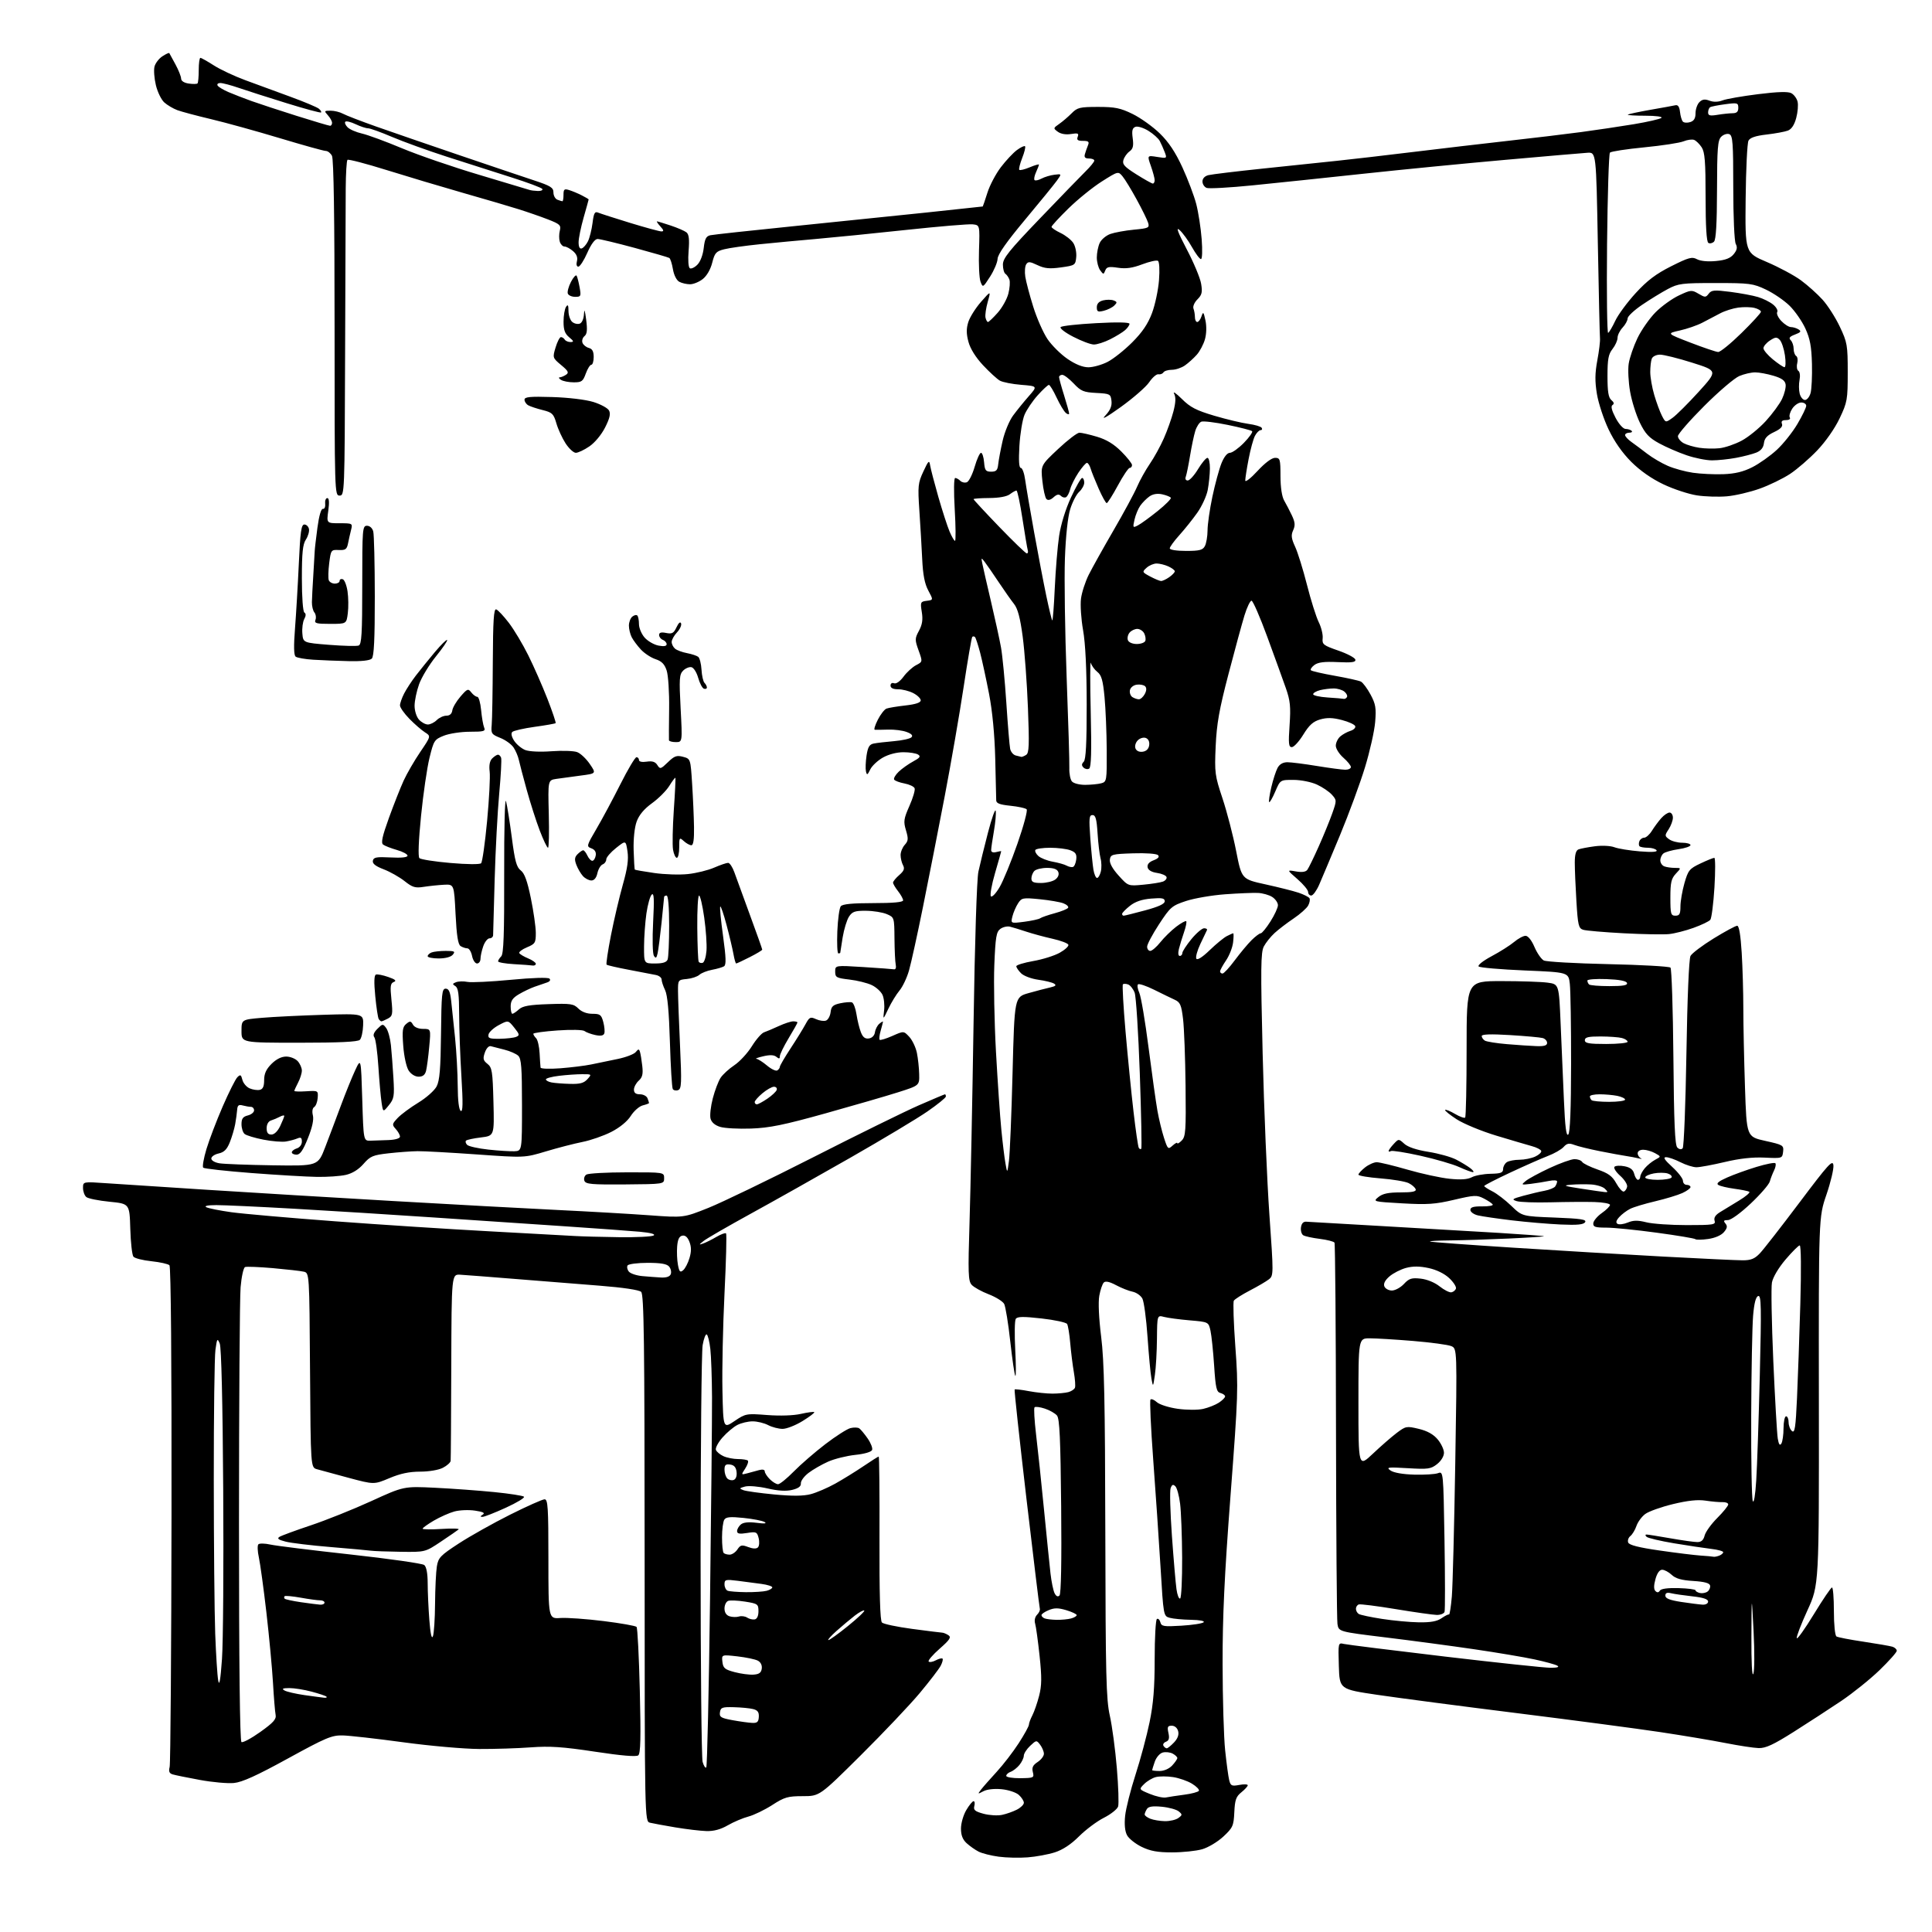 <?xml version="1.0" encoding="UTF-8" standalone="no"?>
<svg 
  version="1.1" 
  xmlns="http://www.w3.org/2000/svg" 
  xmlns:xlink="http://www.w3.org/1999/xlink" 
  xmlns:svg="http://www.w3.org/2000/svg"
  xmlns:rdf="http://www.w3.org/1999/02/22-rdf-syntax-ns#"
  xmlns:cc="http://creativecommons.org/ns#"
  xmlns:dc="http://purl.org/dc/elements/1.1/"
  viewBox="0 0 768 768"
  width="768"
  height="768"
>
<style>svg {background-color: white; }</style>"
<path stroke="none" fill="black" fill-rule="evenodd" d="M408.50,738.33C405.20,738.59 400.01,738.47 396.98,738.06C393.94,737.65 390.34,736.74 388.98,736.03C387.61,735.33 385.49,733.83 384.25,732.70C382.68,731.27 382.00,729.52 382.00,726.88C382.00,724.81 382.94,721.51 384.10,719.56C385.25,717.60 386.56,716.00 387.01,716.00C387.45,716.00 387.59,716.87 387.31,717.93C386.89,719.51 387.58,720.08 390.98,721.00C393.28,721.62 396.59,721.82 398.33,721.44C400.08,721.07 402.74,720.13 404.25,719.35C405.76,718.58 407.00,717.35 407.00,716.63C407.00,715.90 406.10,714.50 405.01,713.51C403.90,712.51 400.86,711.50 398.16,711.24C395.24,710.96 392.33,711.28 390.90,712.05C388.62,713.26 388.58,713.23 389.97,711.41C390.77,710.36 393.56,707.19 396.16,704.37C398.77,701.54 402.72,696.41 404.95,692.96C407.18,689.51 409.00,686.20 409.01,685.59C409.01,684.99 409.63,683.32 410.38,681.88C411.13,680.43 412.34,676.94 413.07,674.10C414.12,669.99 414.16,666.79 413.25,658.23C412.62,652.33 411.83,646.55 411.48,645.40C411.10,644.16 411.42,642.72 412.25,641.89C413.03,641.12 413.52,640.04 413.35,639.49C413.18,638.95 410.78,619.19 408.01,595.59C405.25,571.99 403.14,552.53 403.33,552.34C403.52,552.15 406.06,552.44 408.97,553.00C411.89,553.55 416.12,553.99 418.39,553.99C420.65,553.98 423.48,553.71 424.68,553.39C425.88,553.07 427.06,552.28 427.31,551.64C427.55,551.00 427.36,548.24 426.88,545.49C426.40,542.75 425.75,537.56 425.44,533.97C425.14,530.38 424.57,526.92 424.19,526.30C423.80,525.68 419.23,524.69 414.03,524.11C406.73,523.29 404.40,523.33 403.78,524.28C403.34,524.95 403.25,530.45 403.57,536.49C403.89,542.54 403.91,547.24 403.61,546.94C403.30,546.64 402.40,540.49 401.60,533.27C400.81,526.06 399.71,519.33 399.17,518.33C398.63,517.32 395.87,515.60 393.03,514.50C390.19,513.41 387.15,511.72 386.27,510.75C384.87,509.20 384.77,506.25 385.41,485.75C385.81,472.96 386.53,437.52 387.00,407.00C387.49,374.66 388.30,349.41 388.93,346.50C389.52,343.75 391.23,336.77 392.73,331.00C394.23,325.23 395.62,321.32 395.81,322.33C396.01,323.34 395.69,326.97 395.09,330.41C394.49,333.85 394.00,337.24 394.00,337.95C394.00,338.74 394.77,339.03 396.00,338.71C397.10,338.42 398.00,338.28 398.00,338.39C398.00,338.51 396.90,342.40 395.55,347.05C394.19,351.69 393.46,355.86 393.91,356.31C394.36,356.76 395.92,355.11 397.36,352.65C398.81,350.18 402.00,342.39 404.46,335.34C406.92,328.29 408.56,322.16 408.11,321.71C407.65,321.25 404.75,320.62 401.64,320.30C397.36,319.86 396.00,319.33 396.01,318.11C396.01,317.22 395.84,309.75 395.62,301.50C395.38,291.95 394.48,282.61 393.16,275.80C392.02,269.92 390.43,262.57 389.62,259.46C388.80,256.35 387.88,253.55 387.57,253.24C387.26,252.92 386.77,252.89 386.49,253.17C386.22,253.45 384.67,262.41 383.06,273.09C381.45,283.76 378.06,303.30 375.54,316.50C373.01,329.70 369.13,349.50 366.90,360.50C364.68,371.50 362.18,382.87 361.35,385.76C360.53,388.66 358.82,392.26 357.56,393.76C356.30,395.27 354.31,398.52 353.13,401.00C350.99,405.50 350.99,405.50 351.44,401.68C351.69,399.58 351.41,396.79 350.81,395.48C350.21,394.17 348.28,392.41 346.52,391.58C344.75,390.74 340.77,389.75 337.66,389.39C332.46,388.78 332.00,388.52 332.00,386.22C332.00,383.72 332.00,383.72 343.20,384.42C349.36,384.81 354.87,385.22 355.45,385.32C356.03,385.42 356.31,384.60 356.07,383.50C355.83,382.40 355.61,377.71 355.57,373.08C355.50,364.70 355.49,364.65 352.50,363.37C350.85,362.67 347.15,362.07 344.27,362.05C339.85,362.01 338.81,362.36 337.49,364.37C336.64,365.68 335.50,369.39 334.97,372.62C334.44,375.86 334.01,378.61 334.01,378.75C334.00,378.89 333.66,379.00 333.25,379.00C332.84,379.00 332.66,375.06 332.85,370.25C333.05,365.44 333.66,360.94 334.22,360.25C334.94,359.38 338.83,359.00 347.12,359.00C355.04,359.00 359.00,358.64 359.00,357.91C359.00,357.31 358.10,355.67 357.00,354.27C355.90,352.87 355.00,351.34 355.00,350.86C355.00,350.38 356.11,349.02 357.46,347.85C359.36,346.20 359.70,345.30 358.96,343.92C358.43,342.94 358.00,341.12 358.00,339.89C358.00,338.66 358.75,336.83 359.66,335.83C361.07,334.26 361.14,333.42 360.14,330.07C359.09,326.56 359.23,325.53 361.51,320.37C362.92,317.20 363.85,314.05 363.58,313.36C363.32,312.67 361.50,311.81 359.54,311.44C357.58,311.07 355.73,310.38 355.44,309.90C355.14,309.41 355.96,308.00 357.26,306.76C358.56,305.52 361.15,303.68 363.01,302.68C365.69,301.24 366.10,300.67 364.95,299.95C364.15,299.44 361.54,299.02 359.14,299.02C356.51,299.01 353.26,299.85 350.99,301.13C348.91,302.30 346.63,304.43 345.93,305.88C344.83,308.15 344.60,308.25 344.23,306.63C344.00,305.61 344.10,302.79 344.46,300.39C344.98,296.96 345.60,295.91 347.31,295.57C348.51,295.32 352.15,294.90 355.39,294.62C358.63,294.34 361.74,293.66 362.31,293.09C363.00,292.40 362.40,291.72 360.43,290.98C358.84,290.37 355.51,289.94 353.02,290.03C350.53,290.11 348.15,290.14 347.73,290.09C347.31,290.04 347.85,288.26 348.94,286.12C350.02,283.99 351.58,281.99 352.39,281.68C353.20,281.37 356.60,280.81 359.93,280.43C364.01,279.97 366.00,279.30 366.00,278.40C366.00,277.66 364.67,276.36 363.05,275.53C361.43,274.69 358.73,274.00 357.05,274.00C355.03,274.00 354.00,273.50 354.00,272.53C354.00,271.68 354.59,271.29 355.42,271.61C356.26,271.93 357.78,270.86 359.17,268.98C360.45,267.23 362.69,265.19 364.14,264.43C366.78,263.06 366.78,263.06 365.15,258.55C363.63,254.32 363.64,253.82 365.31,250.72C366.62,248.29 366.92,246.32 366.43,243.29C365.80,239.37 365.91,239.14 368.40,238.83C371.03,238.50 371.03,238.50 369.02,234.76C367.58,232.08 366.88,228.52 366.59,222.26C366.36,217.44 365.86,208.74 365.46,202.93C364.80,193.16 364.93,191.98 367.05,187.43C369.09,183.04 369.39,182.78 369.74,185.00C369.96,186.38 371.43,192.00 373.00,197.50C374.58,203.00 376.58,209.19 377.45,211.25C378.32,213.31 379.30,215.00 379.63,215.00C379.97,215.00 379.92,209.38 379.52,202.50C379.10,195.22 379.17,190.00 379.70,190.00C380.19,190.00 381.11,190.51 381.73,191.13C382.36,191.76 383.53,192.01 384.34,191.70C385.16,191.39 386.55,188.63 387.44,185.57C388.33,182.50 389.47,180.00 389.97,180.00C390.47,180.00 391.02,181.69 391.19,183.75C391.46,187.00 391.83,187.50 394.00,187.50C396.04,187.50 396.56,186.95 396.81,184.50C396.99,182.85 397.77,178.66 398.57,175.18C399.36,171.71 401.22,167.21 402.72,165.18C404.21,163.16 407.01,159.70 408.95,157.50C412.46,153.50 412.46,153.50 405.98,152.98C402.42,152.70 398.58,151.94 397.46,151.31C396.34,150.67 393.33,147.92 390.78,145.19C387.86,142.07 385.71,138.63 384.98,135.91C384.11,132.70 384.10,130.66 384.91,128.04C385.52,126.09 387.80,122.47 389.96,120.00C393.91,115.50 393.91,115.50 392.64,120.00C391.94,122.47 391.54,125.29 391.75,126.25C391.97,127.21 392.41,128.00 392.73,128.00C393.06,128.00 394.79,126.35 396.58,124.34C398.37,122.32 400.29,118.90 400.84,116.72C401.40,114.54 401.58,112.03 401.25,111.13C400.92,110.23 400.20,109.20 399.66,108.84C399.11,108.47 398.67,106.82 398.67,105.17C398.67,102.67 401.10,99.64 413.39,86.84C421.48,78.40 429.66,69.97 431.55,68.10C433.45,66.24 435.00,64.32 435.00,63.85C435.00,63.38 434.05,63.00 432.88,63.00C431.34,63.00 430.90,62.52 431.27,61.25C431.55,60.29 432.10,58.71 432.49,57.75C433.08,56.34 432.69,56.00 430.50,56.00C428.40,56.00 427.93,55.63 428.41,54.37C428.94,53.00 428.50,52.82 425.74,53.27C423.71,53.60 421.71,53.26 420.52,52.39C418.64,51.01 418.65,50.93 421.04,49.27C422.39,48.33 424.62,46.42 426.00,45.03C428.26,42.74 429.27,42.50 436.50,42.50C443.26,42.50 445.39,42.94 450.27,45.33C453.44,46.89 458.29,50.36 461.05,53.05C464.58,56.49 467.23,60.47 470.03,66.55C472.21,71.30 474.68,77.85 475.53,81.11C476.37,84.37 477.34,90.63 477.68,95.02C478.03,99.53 477.91,103.00 477.40,103.00C476.90,103.00 475.29,100.84 473.81,98.21C472.33,95.57 470.13,92.54 468.92,91.46C467.36,90.06 468.17,92.25 471.74,99.08C474.51,104.34 477.08,110.50 477.46,112.75C478.04,116.17 477.79,117.21 476.00,119.00C474.80,120.20 474.10,121.82 474.42,122.66C474.74,123.49 475.00,125.03 475.00,126.08C475.00,127.14 475.42,128.00 475.93,128.00C476.45,128.00 477.20,126.99 477.61,125.75C478.27,123.76 478.45,123.94 479.18,127.36C479.68,129.67 479.60,132.69 478.99,134.86C478.43,136.86 476.96,139.64 475.73,141.02C474.50,142.41 472.38,144.32 471.02,145.27C469.66,146.22 467.33,147.00 465.84,147.00C464.34,147.00 462.83,147.46 462.48,148.03C462.13,148.59 461.24,148.93 460.50,148.78C459.76,148.62 458.11,150.04 456.83,151.93C455.55,153.82 450.45,158.26 445.50,161.82C439.95,165.80 437.58,167.11 439.33,165.25C441.36,163.08 442.06,161.42 441.83,159.36C441.51,156.63 441.25,156.49 435.79,156.20C430.75,155.94 429.68,155.49 426.82,152.45C425.02,150.55 422.98,149.00 422.28,149.00C421.58,149.00 421.00,149.41 421.00,149.91C421.00,150.41 421.89,153.67 422.99,157.16C424.08,160.65 424.98,163.89 424.99,164.37C424.99,164.85 424.41,164.75 423.69,164.15C422.96,163.55 421.31,160.80 420.01,158.03C418.72,155.26 417.34,153.00 416.95,153.00C416.55,153.00 414.56,154.85 412.52,157.11C410.48,159.37 408.12,162.86 407.27,164.86C406.43,166.86 405.51,172.44 405.23,177.25C404.89,183.15 405.07,186.00 405.80,186.00C406.39,186.00 407.17,188.14 407.52,190.75C407.88,193.36 409.48,202.71 411.07,211.52C412.66,220.32 414.84,231.73 415.92,236.87C417.00,242.01 418.06,246.39 418.28,246.62C418.51,246.84 418.96,241.06 419.29,233.76C419.63,226.47 420.40,217.12 421.02,213.00C421.70,208.49 423.57,202.41 425.73,197.75C427.70,193.49 429.69,190.00 430.16,190.00C430.62,190.00 431.00,190.83 431.00,191.85C431.00,192.86 430.10,194.51 428.99,195.51C427.88,196.51 426.28,199.62 425.42,202.41C424.46,205.51 423.64,213.17 423.32,222.00C423.03,229.97 423.33,251.12 424.00,269.00C424.67,286.88 425.16,303.24 425.08,305.36C425.00,307.48 425.46,309.84 426.09,310.61C426.74,311.39 429.05,311.99 431.37,311.99C433.64,311.98 436.51,311.70 437.75,311.37C439.94,310.78 440.00,310.41 439.94,298.13C439.90,291.19 439.51,281.72 439.07,277.11C438.44,270.44 437.85,268.38 436.23,267.11C435.10,266.22 433.93,264.60 433.62,263.50C433.32,262.40 433.30,271.25 433.58,283.16C433.95,298.72 433.77,305.02 432.96,305.53C432.34,305.91 431.32,305.72 430.71,305.11C429.90,304.30 429.92,303.68 430.80,302.80C431.66,301.94 431.99,295.50 431.98,280.05C431.97,265.96 431.47,255.73 430.54,250.50C429.76,246.10 429.39,240.47 429.71,238.00C430.02,235.53 431.41,231.25 432.78,228.50C434.16,225.75 438.59,217.80 442.64,210.83C446.69,203.86 450.90,196.07 451.99,193.53C453.08,190.98 455.36,186.89 457.05,184.42C458.75,181.96 461.26,177.40 462.63,174.29C464.01,171.19 465.72,166.36 466.45,163.57C467.38,159.96 467.46,157.92 466.73,156.50C466.16,155.40 467.53,156.33 469.79,158.57C473.13,161.90 475.51,163.13 482.69,165.26C487.54,166.69 493.63,168.15 496.23,168.49C498.83,168.84 501.22,169.54 501.54,170.06C501.86,170.58 501.66,171.00 501.09,171.00C500.53,171.00 499.53,172.01 498.87,173.24C498.22,174.46 497.08,178.63 496.34,182.49C495.60,186.34 495.00,190.18 495.01,191.00C495.01,191.82 497.19,190.14 499.85,187.25C502.81,184.04 505.52,182.00 506.84,182.00C508.85,182.00 509.00,182.50 509.01,189.25C509.02,193.77 509.58,197.44 510.49,199.00C511.29,200.38 512.67,203.04 513.56,204.92C514.82,207.61 514.93,208.86 514.05,210.79C513.15,212.76 513.31,214.04 514.85,217.37C515.90,219.64 518.01,226.45 519.55,232.50C521.08,238.55 523.18,245.20 524.20,247.28C525.23,249.35 525.94,252.25 525.78,253.71C525.52,256.15 526.03,256.55 532.00,258.62C535.58,259.86 538.63,261.48 538.78,262.21C539.00,263.25 537.45,263.47 531.78,263.20C526.45,262.94 523.97,263.25 522.50,264.34C521.40,265.16 520.78,266.11 521.12,266.45C521.46,266.79 525.73,267.77 530.62,268.64C535.50,269.50 540.16,270.54 540.97,270.94C541.77,271.34 543.50,273.66 544.81,276.09C546.84,279.86 547.11,281.44 546.65,287.00C546.36,290.57 544.54,298.69 542.60,305.03C540.67,311.37 536.19,323.52 532.66,332.03C529.12,340.54 525.39,349.41 524.37,351.74C523.34,354.07 521.94,355.98 521.25,355.99C520.56,356.00 520.00,355.36 520.00,354.58C520.00,353.80 518.09,351.49 515.75,349.46C511.50,345.76 511.50,345.76 515.11,346.40C517.52,346.83 519.04,346.62 519.68,345.77C520.20,345.07 522.24,340.90 524.20,336.50C526.17,332.10 528.59,326.17 529.60,323.31C531.39,318.23 531.39,318.08 529.46,315.92C528.38,314.71 525.70,312.89 523.50,311.88C521.26,310.85 517.18,310.03 514.21,310.02C508.93,310.00 508.93,310.00 506.94,314.64C505.85,317.19 504.75,319.09 504.52,318.85C504.28,318.61 504.66,315.96 505.36,312.96C506.06,309.96 507.19,306.49 507.85,305.25C508.66,303.77 509.99,303.00 511.79,303.00C513.28,303.01 518.55,303.67 523.50,304.49C528.45,305.30 533.51,305.97 534.75,305.98C535.99,305.99 537.00,305.51 537.00,304.91C537.00,304.31 535.65,302.63 534.00,301.19C532.35,299.74 531.00,297.60 531.00,296.43C531.00,295.27 531.79,293.62 532.75,292.77C533.71,291.93 535.54,290.92 536.81,290.53C538.07,290.15 538.94,289.31 538.73,288.67C538.52,288.02 536.13,286.92 533.42,286.22C529.79,285.27 527.54,285.21 524.82,285.98C522.00,286.79 520.44,288.19 518.08,292.02C516.40,294.76 514.34,297.00 513.52,297.00C512.26,297.00 512.12,295.63 512.63,288.25C513.13,280.89 512.90,278.55 511.13,273.50C509.97,270.20 506.66,261.04 503.76,253.15C500.87,245.26 498.05,238.79 497.50,238.79C496.95,238.78 495.69,241.41 494.70,244.63C493.71,247.86 490.84,258.38 488.33,268.00C484.66,282.02 483.65,287.71 483.25,296.63C482.78,307.18 482.93,308.28 485.97,317.40C487.73,322.71 490.17,332.09 491.38,338.26C493.58,349.48 493.58,349.48 503.04,351.55C508.24,352.69 514.18,354.19 516.24,354.88C518.29,355.58 520.22,356.55 520.53,357.05C520.84,357.55 520.61,358.85 520.03,359.94C519.45,361.03 516.84,363.36 514.24,365.11C511.63,366.86 508.22,369.47 506.66,370.90C505.10,372.33 503.18,374.73 502.39,376.24C501.17,378.58 501.10,384.84 501.92,418.74C502.45,440.61 503.66,469.42 504.60,482.77C506.28,506.54 506.28,507.08 504.41,508.55C503.36,509.38 499.95,511.38 496.82,513.00C493.70,514.63 490.84,516.44 490.47,517.04C490.11,517.64 490.38,525.87 491.07,535.34C492.29,551.81 492.20,554.37 489.15,594.53C486.73,626.36 485.97,642.54 486.00,661.50C486.02,675.25 486.48,690.70 487.02,695.82C487.56,700.95 488.28,706.28 488.63,707.66C489.19,709.90 489.63,710.10 492.63,709.54C494.48,709.19 496.00,709.25 496.00,709.67C496.00,710.08 494.86,711.34 493.47,712.46C491.35,714.16 490.89,715.48 490.66,720.38C490.40,725.82 490.07,726.54 486.30,730.06C484.05,732.16 480.27,734.42 477.86,735.11C475.46,735.79 470.10,736.35 465.93,736.35C460.19,736.36 457.28,735.83 453.85,734.17C451.36,732.96 448.74,730.88 448.02,729.54C447.17,727.95 446.90,725.23 447.26,721.80C447.57,718.88 449.42,711.54 451.38,705.48C453.34,699.42 455.86,690.04 456.97,684.62C458.49,677.25 459.00,670.94 459.00,659.45C459.00,651.02 459.40,643.87 459.89,643.57C460.37,643.27 460.99,643.85 461.26,644.87C461.69,646.52 462.57,646.67 469.62,646.24C473.95,645.98 477.93,645.37 478.45,644.89C479.01,644.36 476.95,643.96 473.45,643.90C470.18,643.85 466.38,643.49 465.00,643.11C462.50,642.41 462.50,642.41 461.33,622.96C460.68,612.25 459.37,593.03 458.42,580.24C457.47,567.44 456.98,556.68 457.34,556.33C457.70,555.97 458.84,556.45 459.89,557.40C460.94,558.35 464.65,559.52 468.15,560.02C471.73,560.52 476.14,560.54 478.27,560.06C480.35,559.59 483.16,558.47 484.52,557.58C485.89,556.68 487.00,555.57 487.00,555.09C487.00,554.62 486.17,554.02 485.16,553.75C483.58,553.34 483.22,551.80 482.64,542.89C482.26,537.17 481.61,530.92 481.19,529.00C480.42,525.50 480.42,525.50 472.96,524.86C468.86,524.51 464.26,523.90 462.75,523.50C460.00,522.78 460.00,522.78 459.91,532.14C459.86,537.29 459.50,543.75 459.09,546.50C458.36,551.50 458.36,551.50 457.71,548.00C457.35,546.08 456.66,538.62 456.16,531.43C455.67,524.25 454.74,517.39 454.11,516.20C453.47,515.00 451.72,513.78 450.22,513.47C448.72,513.17 445.76,512.00 443.64,510.87C441.04,509.48 439.45,509.15 438.77,509.83C438.22,510.38 437.41,512.74 436.99,515.06C436.52,517.65 436.81,524.00 437.73,531.39C438.94,541.00 439.28,557.02 439.38,609.00C439.49,666.23 439.71,675.45 441.17,682.00C442.09,686.12 443.35,695.50 443.96,702.84C444.58,710.17 444.80,717.04 444.47,718.11C444.13,719.17 441.58,721.19 438.80,722.60C436.01,724.01 431.57,727.34 428.92,729.99C425.75,733.16 422.46,735.33 419.30,736.34C416.66,737.18 411.80,738.08 408.50,738.33zM280.82,727.88C278.44,727.81 272.90,727.15 268.50,726.42C264.10,725.68 259.55,724.84 258.39,724.56C256.27,724.03 256.27,724.03 256.25,619.41C256.22,532.56 255.99,514.57 254.86,513.53C254.03,512.76 247.65,511.81 238.50,511.09C230.25,510.44 215.18,509.24 205.00,508.42C194.82,507.60 184.93,506.83 183.00,506.72C179.50,506.50 179.50,506.50 179.39,543.00C179.33,563.08 179.22,580.05 179.14,580.72C179.06,581.40 177.67,582.64 176.05,583.47C174.35,584.35 170.51,585.00 167.02,585.00C162.74,585.00 159.13,585.76 154.81,587.58C148.69,590.16 148.69,590.16 138.59,587.46C133.04,585.97 127.38,584.44 126.00,584.04C123.50,583.33 123.50,583.33 123.24,544.68C122.98,506.03 122.98,506.03 120.74,505.51C119.51,505.22 114.01,504.60 108.53,504.11C103.04,503.63 98.04,503.43 97.42,503.67C96.79,503.91 96.00,507.52 95.64,511.70C95.29,515.88 95.00,558.13 95.00,605.59C95.00,661.67 95.35,692.10 95.99,692.50C96.54,692.83 99.91,691.02 103.49,688.47C108.70,684.75 109.91,683.40 109.56,681.66C109.32,680.47 108.85,674.77 108.52,669.00C108.19,663.23 107.01,650.62 105.90,641.00C104.79,631.38 103.43,621.52 102.90,619.09C102.36,616.66 102.28,614.32 102.71,613.89C103.14,613.46 105.30,613.50 107.50,613.99C109.70,614.48 124.05,616.26 139.40,617.94C154.74,619.63 167.91,621.51 168.65,622.12C169.51,622.84 170.00,625.45 170.01,629.37C170.01,632.74 170.31,639.31 170.67,643.96C171.10,649.48 171.59,651.74 172.09,650.46C172.51,649.38 172.90,643.55 172.94,637.50C172.99,631.45 173.31,624.77 173.66,622.66C174.23,619.19 175.06,618.32 182.40,613.54C186.85,610.64 196.01,605.50 202.73,602.13C209.46,598.76 215.65,596.00 216.48,596.00C217.80,596.00 218.00,599.20 218.00,619.75C218.00,643.50 218.00,643.50 222.75,643.18C225.36,643.00 233.09,643.55 239.92,644.40C246.75,645.25 252.66,646.29 253.04,646.72C253.43,647.15 254.01,658.60 254.34,672.16C254.79,690.91 254.64,697.04 253.72,697.78C252.92,698.42 247.03,697.92 236.50,696.32C223.65,694.38 218.63,694.04 211.00,694.60C205.78,694.99 196.55,695.28 190.50,695.25C184.45,695.22 170.85,694.02 160.28,692.58C149.71,691.14 138.88,689.92 136.22,689.86C131.88,689.76 129.56,690.74 114.43,699.04C102.04,705.84 96.29,708.45 92.99,708.77C90.50,709.01 84.43,708.47 79.49,707.56C74.54,706.65 69.67,705.66 68.67,705.36C67.29,704.95 66.98,704.20 67.44,702.37C67.78,701.03 68.11,655.82 68.18,601.92C68.26,541.53 67.94,503.54 67.36,502.96C66.84,502.44 63.62,501.72 60.21,501.36C56.80,501.01 53.57,500.19 53.04,499.55C52.51,498.91 51.95,493.91 51.79,488.44C51.50,478.50 51.50,478.50 43.56,477.71C39.19,477.28 35.03,476.44 34.31,475.84C33.59,475.24 33.00,473.62 33.00,472.23C33.00,469.70 33.00,469.70 42.25,470.35C47.34,470.70 65.45,471.88 82.50,472.97C99.55,474.06 132.62,476.06 156.00,477.41C179.38,478.76 208.85,480.37 221.50,480.98C234.15,481.59 250.63,482.54 258.12,483.09C271.74,484.09 271.74,484.09 281.62,480.14C287.05,477.96 305.80,468.91 323.28,460.02C340.76,451.12 359.61,441.86 365.17,439.42C370.74,436.99 375.45,435.00 375.64,435.00C375.84,435.00 376.00,435.39 376.00,435.88C376.00,436.36 372.70,439.03 368.67,441.82C364.64,444.61 350.80,452.91 337.92,460.27C325.04,467.63 307.19,477.67 298.25,482.57C289.31,487.48 280.99,492.29 279.75,493.26C277.76,494.82 277.73,494.94 279.50,494.32C280.60,493.93 282.98,492.75 284.79,491.68C286.60,490.62 288.33,489.99 288.62,490.29C288.91,490.58 288.64,501.32 288.00,514.16C287.37,527.00 287.00,544.34 287.18,552.71C287.50,567.91 287.50,567.91 292.00,564.88C296.39,561.91 296.70,561.86 305.00,562.50C310.11,562.89 315.45,562.71 318.38,562.04C321.07,561.43 323.45,561.12 323.68,561.35C323.91,561.58 321.82,563.17 319.04,564.88C316.25,566.60 312.68,568.00 311.10,568.00C309.52,568.00 306.94,567.33 305.36,566.51C303.79,565.68 301.02,565.01 299.20,565.01C297.39,565.00 294.64,565.65 293.10,566.45C291.56,567.25 288.89,569.50 287.18,571.45C285.47,573.40 284.30,575.61 284.59,576.36C284.87,577.11 286.23,578.24 287.60,578.86C288.97,579.49 291.57,580.00 293.38,580.00C295.19,580.00 296.94,580.28 297.28,580.61C297.62,580.95 297.14,582.38 296.23,583.78C294.57,586.30 294.58,586.32 297.03,585.67C298.39,585.31 300.51,584.73 301.75,584.39C303.11,584.01 304.00,584.21 304.00,584.88C304.00,585.50 304.90,586.90 306.00,588.00C307.10,589.10 308.58,590.00 309.29,590.00C310.00,590.00 312.81,587.72 315.54,584.94C318.27,582.16 323.90,577.28 328.05,574.10C332.20,570.92 336.70,568.04 338.05,567.70C339.41,567.36 340.98,567.40 341.56,567.79C342.13,568.18 343.63,569.98 344.89,571.79C346.15,573.59 346.96,575.66 346.68,576.38C346.38,577.16 343.67,577.96 340.00,578.34C336.60,578.70 331.74,579.90 329.21,581.02C326.68,582.14 323.17,584.16 321.41,585.50C319.65,586.84 318.28,588.71 318.36,589.66C318.46,590.85 317.40,591.64 314.92,592.25C312.48,592.84 309.34,592.66 305.07,591.67C301.63,590.88 297.63,590.54 296.19,590.92C293.85,591.55 293.78,591.70 295.48,592.36C296.53,592.76 302.05,593.53 307.75,594.07C315.04,594.76 319.34,594.72 322.30,593.95C324.61,593.34 328.98,591.46 332.00,589.78C335.02,588.10 340.06,584.98 343.20,582.86C346.33,580.74 349.08,579.00 349.30,579.00C349.53,579.00 349.67,593.60 349.61,611.44C349.54,633.41 349.85,644.23 350.58,644.97C351.17,645.57 356.57,646.71 362.58,647.51C368.58,648.31 373.95,648.98 374.50,649.00C375.05,649.01 376.18,649.48 377.00,650.02C378.23,650.83 377.60,651.80 373.50,655.41C370.75,657.83 368.80,660.11 369.16,660.49C369.53,660.86 370.81,660.64 372.00,660.00C373.19,659.36 374.39,659.06 374.67,659.33C374.94,659.61 374.61,660.88 373.94,662.16C373.27,663.45 369.53,668.33 365.63,673.00C361.73,677.67 351.17,688.81 342.17,697.75C325.80,714.00 325.80,714.00 319.11,714.00C313.17,714.00 311.83,714.39 306.97,717.53C303.96,719.46 299.70,721.53 297.50,722.11C295.30,722.69 291.62,724.25 289.32,725.58C286.49,727.22 283.75,727.96 280.82,727.88zM463.06,723.94C465.02,723.97 467.42,723.41 468.40,722.70C470.04,721.50 470.05,721.29 468.56,720.05C467.66,719.31 464.65,718.48 461.86,718.21C458.20,717.86 456.54,718.11 455.91,719.11C455.43,719.88 455.02,720.85 455.02,721.28C455.01,721.71 456.01,722.47 457.25,722.97C458.49,723.47 461.10,723.90 463.06,723.94zM463.50,714.52C464.60,714.30 467.87,713.80 470.77,713.42C473.67,713.05 476.28,712.35 476.57,711.88C476.86,711.41 475.63,710.14 473.83,709.04C472.04,707.95 468.64,706.77 466.30,706.42C463.95,706.06 460.88,706.06 459.49,706.41C458.09,706.76 455.99,708.01 454.82,709.18C452.69,711.31 452.69,711.31 457.09,713.12C459.52,714.12 462.40,714.75 463.50,714.52zM405.58,706.86C410.94,706.79 411.14,706.70 410.57,704.43C410.12,702.62 410.58,701.67 412.49,700.42C413.87,699.51 414.99,698.03 414.97,697.13C414.95,696.24 414.28,694.63 413.48,693.57C412.04,691.68 411.96,691.69 409.51,693.99C408.13,695.29 406.99,697.06 406.98,697.92C406.97,698.79 406.18,700.45 405.23,701.61C404.28,702.76 402.71,703.99 401.75,704.32C400.79,704.66 400.00,705.38 400.00,705.93C400.00,706.48 402.51,706.89 405.58,706.86zM460.96,704.00C462.72,704.00 464.75,703.11 465.96,701.81C467.08,700.61 468.00,699.27 468.00,698.85C468.00,698.42 467.17,697.63 466.16,697.09C465.15,696.55 463.38,696.35 462.22,696.65C461.05,696.96 459.66,698.55 459.06,700.25C458.48,701.93 458.00,703.46 458.00,703.65C458.00,703.84 459.33,704.00 460.96,704.00zM280.75,702.58C281.11,702.22 281.79,672.13 282.25,635.72C282.72,599.30 283.07,563.20 283.04,555.50C283.00,547.80 282.70,539.13 282.37,536.24C282.04,533.34 281.40,530.75 280.95,530.47C280.50,530.19 279.76,532.11 279.31,534.73C278.87,537.35 278.50,575.05 278.50,618.50C278.50,661.95 278.86,698.79 279.30,700.37C279.74,701.95 280.39,702.94 280.75,702.58zM463.81,694.98C464.19,694.97 465.49,693.92 466.70,692.64C468.15,691.11 468.71,689.59 468.33,688.16C467.99,686.87 466.97,686.00 465.80,686.00C464.16,686.00 463.94,686.47 464.47,688.87C464.94,691.00 464.68,691.91 463.49,692.37C462.60,692.71 462.15,693.44 462.50,693.99C462.84,694.55 463.43,694.99 463.81,694.98zM699.08,694.89C697.11,694.83 691.23,693.93 686.00,692.90C680.77,691.86 669.05,689.90 659.93,688.53C650.82,687.16 625.17,683.77 602.93,680.99C580.70,678.22 555.75,674.94 547.50,673.72C532.50,671.50 532.50,671.50 532.21,662.22C531.93,653.00 531.94,652.95 534.21,653.49C535.47,653.79 553.59,656.05 574.47,658.52C595.36,660.98 614.26,662.99 616.47,662.97C619.19,662.95 620.01,662.66 619.00,662.10C618.17,661.63 614.12,660.53 610.00,659.64C605.88,658.75 595.08,656.93 586.00,655.60C576.92,654.27 561.10,652.15 550.83,650.90C532.15,648.62 532.15,648.62 531.66,645.56C531.40,643.88 531.14,609.27 531.08,568.65C531.03,528.03 530.76,494.42 530.48,493.97C530.20,493.51 527.57,492.84 524.64,492.47C521.71,492.11 518.75,491.46 518.07,491.04C517.38,490.62 516.98,489.20 517.16,487.89C517.39,486.31 518.11,485.55 519.30,485.65C520.29,485.73 534.01,486.52 549.80,487.41C565.58,488.30 586.38,489.51 596.00,490.10C605.62,490.69 613.62,491.29 613.76,491.43C613.90,491.57 607.60,491.98 599.76,492.34C591.92,492.70 581.45,493.03 576.50,493.08C571.55,493.12 567.95,493.33 568.50,493.54C569.05,493.75 583.90,494.85 601.50,495.97C619.10,497.10 645.88,498.68 661.00,499.50C676.12,500.32 690.39,500.99 692.71,500.99C696.00,501.00 697.49,500.40 699.55,498.25C701.00,496.74 708.10,487.62 715.34,478.00C726.84,462.71 728.54,460.84 728.81,463.20C728.98,464.69 727.73,469.95 726.04,474.89C722.95,483.88 722.95,483.88 723.03,556.97C723.10,630.07 723.10,630.07 718.49,640.12C715.96,645.64 714.04,650.63 714.24,651.21C714.43,651.78 717.49,647.49 721.04,641.67C724.59,635.85 727.84,631.06 728.25,631.04C728.66,631.02 729.00,635.25 729.00,640.44C729.00,645.85 729.44,650.15 730.03,650.52C730.60,650.87 735.44,651.81 740.78,652.60C746.13,653.40 751.29,654.30 752.25,654.59C753.21,654.89 754.00,655.62 754.00,656.21C754.00,656.80 750.92,660.26 747.17,663.89C743.41,667.53 736.54,673.04 731.92,676.16C727.29,679.27 718.81,684.78 713.08,688.41C704.93,693.56 701.87,694.98 699.08,694.89zM299.00,684.88C301.00,684.97 301.53,684.50 301.64,682.49C301.75,680.61 301.18,679.83 299.37,679.38C298.04,679.04 294.60,678.71 291.73,678.64C287.08,678.52 286.47,678.74 286.19,680.66C285.92,682.55 286.56,682.95 291.19,683.80C294.11,684.33 297.62,684.82 299.00,684.88zM128.92,674.88C129.70,674.94 130.08,674.75 129.77,674.44C129.46,674.13 126.80,673.23 123.85,672.45C120.91,671.66 116.92,671.03 115.00,671.04C112.36,671.06 111.89,671.29 113.09,671.99C113.96,672.50 117.56,673.33 121.09,673.84C124.62,674.34 128.14,674.81 128.92,674.88zM88.24,659.50C88.71,652.90 88.93,622.52 88.73,592.00C88.51,557.16 87.99,535.60 87.35,534.07C86.41,531.84 86.26,532.05 85.64,536.57C85.26,539.28 84.97,562.42 84.98,588.00C84.99,613.58 85.25,641.25 85.55,649.50C85.86,657.75 86.39,666.08 86.74,668.00C87.19,670.48 87.63,667.99 88.24,659.50zM696.98,665.38C697.45,664.21 697.49,656.56 697.07,648.38C696.30,633.50 696.30,633.50 696.21,650.50C696.16,660.83 696.46,666.67 696.98,665.38zM299.50,665.69C301.75,665.55 302.58,664.95 302.81,663.32C303.00,661.98 302.40,660.75 301.26,660.14C300.24,659.59 296.58,658.83 293.12,658.43C286.84,657.72 286.84,657.72 287.17,660.61C287.45,663.10 288.12,663.66 292.00,664.69C294.48,665.35 297.85,665.80 299.50,665.69zM329.30,651.96C329.75,651.98 333.25,649.46 337.08,646.36C340.92,643.26 343.83,640.50 343.56,640.22C343.28,639.95 341.58,640.86 339.78,642.25C337.97,643.65 334.70,646.39 332.50,648.35C330.30,650.31 328.86,651.94 329.30,651.96zM564.03,644.90C568.72,644.97 571.25,644.51 573.03,643.27C574.39,642.32 575.73,641.65 576.00,641.79C576.27,641.93 576.78,638.69 577.13,634.58C577.47,630.47 578.08,606.62 578.49,581.59C579.24,536.06 579.24,536.06 576.87,535.09C575.57,534.55 568.75,533.63 561.73,533.05C554.71,532.47 546.95,532.00 544.48,532.00C540.00,532.00 540.00,532.00 540.00,557.65C540.00,583.30 540.00,583.30 545.75,577.86C548.91,574.87 553.18,571.15 555.23,569.60C558.82,566.90 559.15,566.84 563.97,567.99C567.38,568.81 569.79,570.15 571.49,572.17C572.87,573.81 574.00,576.21 574.00,577.50C574.00,578.88 572.86,580.75 571.26,582.01C568.78,583.96 567.68,584.11 559.61,583.63C551.64,583.16 550.92,583.25 552.76,584.55C554.02,585.43 557.68,586.07 562.16,586.19C566.20,586.31 570.46,586.04 571.62,585.61C573.75,584.83 573.75,584.83 574.21,612.17C574.46,627.20 574.47,640.06 574.23,640.75C573.98,641.44 572.60,641.98 571.14,641.96C569.69,641.93 562.38,640.90 554.89,639.66C547.41,638.42 540.77,637.58 540.14,637.79C539.51,638.00 539.00,638.78 539.00,639.52C539.00,640.27 539.51,641.20 540.13,641.58C540.75,641.97 544.92,642.85 549.38,643.54C553.85,644.23 560.44,644.85 564.03,644.90zM300.00,643.74C300.94,643.57 301.50,642.36 301.50,640.50C301.50,637.67 301.22,637.47 296.19,636.67C293.27,636.21 290.24,636.08 289.44,636.38C288.65,636.69 288.00,638.05 288.00,639.40C288.00,640.99 288.71,642.09 290.00,642.50C291.10,642.85 292.79,642.89 293.75,642.59C294.71,642.29 296.18,642.48 297.00,643.02C297.82,643.56 299.18,643.88 300.00,643.74zM420.00,643.91C421.93,643.94 424.51,643.70 425.75,643.37C426.99,643.04 428.00,642.44 428.00,642.04C428.00,641.64 426.15,640.76 423.89,640.08C420.68,639.12 419.14,639.11 416.89,640.05C415.30,640.70 414.00,641.60 414.00,642.04C414.00,642.48 414.56,643.06 415.25,643.34C415.94,643.62 418.07,643.87 420.00,643.91zM127.25,637.88C128.21,637.95 129.00,637.58 129.00,637.06C129.00,636.55 128.21,636.14 127.25,636.15C126.29,636.17 122.83,635.70 119.56,635.11C116.30,634.53 113.41,634.26 113.14,634.52C112.88,634.78 112.90,635.23 113.18,635.52C113.47,635.80 116.36,636.42 119.60,636.90C122.85,637.37 126.29,637.81 127.25,637.88zM676.75,637.87C678.05,637.95 679.00,637.42 679.00,636.63C679.00,635.69 677.04,635.04 672.75,634.57C669.31,634.19 665.49,633.63 664.25,633.33C662.66,632.94 662.00,633.23 662.00,634.30C662.00,635.40 663.74,636.09 668.25,636.79C671.69,637.31 675.51,637.80 676.75,637.87zM469.13,635.42C469.61,635.12 469.96,627.82 469.92,619.19C469.87,610.56 469.51,600.91 469.11,597.75C468.72,594.58 467.87,591.47 467.23,590.83C466.34,589.94 465.89,590.11 465.35,591.54C464.95,592.57 465.18,601.08 465.85,610.45C466.52,619.83 467.34,629.40 467.67,631.73C467.99,634.06 468.65,635.72 469.13,635.42zM421.17,634.23C421.80,633.60 422.04,620.60 421.83,598.77C421.57,571.95 421.21,563.95 420.17,562.70C419.44,561.82 417.27,560.58 415.35,559.95C413.44,559.32 411.59,559.08 411.25,559.42C410.91,559.75 411.19,564.64 411.86,570.27C412.54,575.89 413.95,589.27 415.00,600.00C416.05,610.73 417.22,622.20 417.59,625.50C417.97,628.80 418.70,632.34 419.23,633.36C419.86,634.58 420.52,634.88 421.17,634.23zM678.79,632.66C679.50,632.12 679.95,631.05 679.79,630.28C679.59,629.30 677.55,628.74 673.09,628.46C668.43,628.17 666.10,627.51 664.53,626.03C663.34,624.91 661.63,624.00 660.73,624.00C659.69,624.00 658.72,625.36 658.07,627.72C657.37,630.25 657.37,631.77 658.06,632.46C658.76,633.16 659.32,633.11 659.82,632.30C660.28,631.54 662.98,631.18 667.27,631.30C670.97,631.40 674.00,631.80 674.00,632.17C674.00,632.55 674.79,633.03 675.75,633.25C676.71,633.46 678.08,633.20 678.79,632.66zM296.50,632.91C299.80,632.94 303.51,632.70 304.75,632.37C305.99,632.04 307.00,631.42 307.00,631.00C307.00,630.57 305.09,629.96 302.75,629.64C300.41,629.31 296.14,628.75 293.25,628.39C288.42,627.79 288.00,627.90 288.00,629.79C288.00,630.91 288.56,632.06 289.25,632.34C289.94,632.62 293.20,632.87 296.50,632.91zM681.17,618.83C681.54,618.92 682.55,618.73 683.42,618.39C684.29,618.06 685.00,617.44 685.00,617.02C685.00,616.60 682.86,616.01 680.25,615.71C677.64,615.40 671.00,614.41 665.50,613.49C660.00,612.57 655.07,611.41 654.55,610.91C653.95,610.34 653.95,610.00 654.55,610.00C655.07,610.00 659.33,610.68 664.00,611.50C668.67,612.32 673.50,613.00 674.73,613.00C676.30,613.00 677.16,612.23 677.62,610.39C677.98,608.96 680.24,605.82 682.64,603.42C685.04,601.02 687.00,598.60 687.00,598.04C687.00,597.48 685.99,597.07 684.75,597.12C683.51,597.17 680.48,596.91 678.00,596.53C674.87,596.06 670.92,596.48 665.01,597.91C660.34,599.04 655.39,600.81 654.01,601.84C652.63,602.86 651.05,605.01 650.51,606.60C649.96,608.20 648.87,610.00 648.09,610.61C647.31,611.21 646.93,612.37 647.23,613.17C647.62,614.19 651.39,615.15 659.65,616.34C666.17,617.29 673.52,618.19 676.00,618.36C678.48,618.52 680.80,618.73 681.17,618.83zM290.04,618.00C290.99,618.00 292.37,617.07 293.13,615.93C294.33,614.13 294.88,614.01 297.41,614.97C299.28,615.68 300.67,615.73 301.29,615.11C301.82,614.58 301.95,612.93 301.58,611.45C300.95,608.95 300.63,608.80 296.95,609.39C293.94,609.87 293.00,609.69 293.00,608.63C293.00,607.87 293.68,606.68 294.51,605.99C295.52,605.15 297.61,604.94 300.76,605.34C303.90,605.75 304.97,605.64 303.92,605.02C303.05,604.51 299.29,603.78 295.57,603.40C290.29,602.86 288.61,603.01 287.92,604.10C287.43,604.87 287.02,608.01 287.02,611.08C287.01,614.15 287.30,616.97 287.67,617.33C288.03,617.70 289.10,618.00 290.04,618.00zM159.26,616.86C153.89,616.79 148.60,616.59 147.50,616.43C146.40,616.27 139.20,615.62 131.50,614.98C123.80,614.35 115.74,613.38 113.58,612.83C110.67,612.09 110.03,611.60 111.08,610.93C111.86,610.44 117.45,608.38 123.50,606.36C129.55,604.34 140.35,600.02 147.50,596.75C160.50,590.80 160.50,590.80 173.00,591.41C179.88,591.75 190.45,592.52 196.50,593.13C202.55,593.73 207.86,594.56 208.29,594.96C208.73,595.36 205.48,597.33 201.08,599.34C196.68,601.35 192.50,602.99 191.79,602.98C190.83,602.97 190.86,602.74 191.92,602.07C192.93,601.43 192.04,600.98 188.83,600.50C186.34,600.12 182.65,600.28 180.61,600.84C178.57,601.40 174.90,603.04 172.45,604.47C170.00,605.91 168.00,607.35 168.00,607.67C168.00,608.00 171.40,608.04 175.55,607.78C179.71,607.51 182.75,607.60 182.30,607.98C181.86,608.35 178.69,610.54 175.26,612.83C169.02,617.00 169.02,617.00 159.26,616.86zM698.13,588.50C698.48,583.00 699.12,564.15 699.55,546.61C700.22,519.33 700.12,514.79 698.91,515.19C697.95,515.51 697.31,517.99 696.88,523.08C696.54,527.16 696.20,544.98 696.13,562.67C696.06,580.36 696.34,595.66 696.75,596.67C697.20,597.76 697.75,594.48 698.13,588.50zM291.68,588.29C292.54,587.96 292.99,586.70 292.80,585.12C292.59,583.28 291.83,582.40 290.25,582.18C288.46,581.93 288.00,582.35 288.00,584.23C288.00,585.53 288.50,587.10 289.12,587.72C289.74,588.34 290.89,588.60 291.68,588.29zM708.11,573.85C708.58,573.11 708.98,570.36 708.98,567.75C708.99,565.14 709.45,563.00 710.00,563.00C710.55,563.00 711.00,564.07 711.00,565.38C711.00,566.69 711.61,568.26 712.34,568.87C713.46,569.79 713.80,567.51 714.34,555.74C714.70,547.91 715.29,531.04 715.66,518.25C716.05,504.46 715.95,495.03 715.41,495.07C714.91,495.10 712.37,497.64 709.77,500.70C706.96,504.02 704.77,507.72 704.37,509.83C704.00,511.79 704.25,525.79 704.91,540.94C705.58,556.10 706.38,570.01 706.69,571.85C707.09,574.22 707.51,574.80 708.11,573.85zM576.92,513.72C577.70,513.60 578.52,512.93 578.76,512.23C578.99,511.54 577.78,509.66 576.07,508.06C574.14,506.26 571.02,504.74 567.88,504.07C564.30,503.30 561.65,503.29 558.91,504.02C556.78,504.60 553.82,506.11 552.35,507.38C550.59,508.89 549.88,510.26 550.30,511.34C550.65,512.25 552.00,513.00 553.29,513.00C554.59,513.00 556.74,511.83 558.08,510.40C560.14,508.19 561.13,507.88 564.76,508.28C567.28,508.56 570.34,509.81 572.26,511.35C574.04,512.77 576.14,513.84 576.92,513.72zM262.78,507.83C264.91,507.94 266.27,507.47 266.64,506.49C266.96,505.66 266.67,504.31 265.99,503.49C265.10,502.42 262.69,502.00 257.44,502.00C253.41,502.00 249.83,502.47 249.47,503.04C249.12,503.62 249.35,504.72 249.99,505.49C250.63,506.26 253.03,507.06 255.33,507.27C257.62,507.48 260.98,507.73 262.78,507.83zM271.55,504.95C272.34,504.30 273.48,502.13 274.07,500.13C274.85,497.53 274.85,495.70 274.07,493.68C273.36,491.81 272.41,490.97 271.25,491.19C270.01,491.42 269.41,492.66 269.18,495.46C269.00,497.64 269.14,500.93 269.49,502.78C270.01,505.57 270.37,505.94 271.55,504.95zM678.99,492.52C676.52,492.87 674.23,492.90 673.92,492.58C673.60,492.27 666.68,491.11 658.54,490.01C650.39,488.90 641.37,488.00 638.48,488.00C634.09,488.00 633.25,487.71 633.36,486.25C633.44,485.29 634.96,483.47 636.75,482.21C638.54,480.96 640.00,479.49 640.00,478.96C640.00,478.43 637.19,477.92 633.75,477.82C630.31,477.73 622.51,477.78 616.40,477.94C610.30,478.10 604.23,477.89 602.92,477.47C600.80,476.80 601.09,476.56 605.51,475.35C608.26,474.60 612.08,473.69 614.00,473.34C615.92,472.98 617.83,472.20 618.23,471.60C618.64,470.99 618.98,470.11 618.98,469.64C618.99,469.16 617.54,469.07 615.75,469.44C613.96,469.81 610.70,470.33 608.50,470.60C604.67,471.07 604.59,471.02 606.50,469.45C607.60,468.55 611.88,466.23 616.00,464.31C620.12,462.39 624.56,460.80 625.86,460.78C627.16,460.76 628.54,461.26 628.93,461.88C629.31,462.51 632.08,463.86 635.06,464.90C639.36,466.38 640.92,467.54 642.50,470.39C643.60,472.37 644.95,473.85 645.50,473.66C646.05,473.48 646.64,472.61 646.81,471.73C646.98,470.85 645.74,468.89 644.04,467.38C642.35,465.87 641.34,464.26 641.79,463.81C642.25,463.35 644.07,463.26 645.83,463.62C648.08,464.07 649.20,464.96 649.62,466.63C649.95,467.93 650.62,469.00 651.11,469.00C651.60,469.00 652.01,468.44 652.03,467.75C652.05,467.06 652.86,465.55 653.82,464.40C654.79,463.24 656.65,461.72 657.96,461.02C660.34,459.75 660.34,459.75 657.92,458.41C656.59,457.67 654.49,457.05 653.25,457.04C651.96,457.02 651.00,457.60 651.00,458.42C651.00,459.20 651.56,460.09 652.25,460.41C652.94,460.72 652.53,460.75 651.35,460.46C650.17,460.17 647.92,459.75 646.35,459.52C644.78,459.29 640.11,458.43 635.97,457.61C631.83,456.79 627.26,455.67 625.82,455.12C623.71,454.32 622.87,454.48 621.55,455.95C620.64,456.95 617.81,458.57 615.25,459.54C612.69,460.52 605.96,463.49 600.30,466.14C594.63,468.79 590.00,471.18 590.00,471.45C590.00,471.73 591.46,472.68 593.25,473.58C595.04,474.48 598.43,477.08 600.79,479.36C605.08,483.50 605.08,483.50 618.01,484.00C628.40,484.40 630.77,484.76 630.11,485.82C629.50,486.81 627.04,487.05 620.39,486.76C615.50,486.54 606.77,485.80 601.00,485.11C595.23,484.42 589.15,483.53 587.50,483.14C585.85,482.75 584.50,481.77 584.50,480.96C584.50,479.88 585.71,479.52 589.19,479.56C591.77,479.59 593.66,479.25 593.38,478.80C593.10,478.35 591.52,477.28 589.86,476.43C587.08,474.99 586.15,475.03 578.01,476.94C570.50,478.71 567.41,478.92 557.43,478.35C545.83,477.69 545.71,477.65 547.95,475.84C549.63,474.48 551.90,474.00 556.69,474.00C561.43,474.00 563.06,473.66 562.75,472.75C562.53,472.06 561.28,470.96 559.97,470.31C558.67,469.66 553.64,468.81 548.80,468.43C543.96,468.05 540.00,467.38 540.00,466.94C540.00,466.50 541.19,465.21 542.63,464.07C544.08,462.93 546.17,462.00 547.27,462.00C548.38,462.00 553.89,463.33 559.52,464.96C565.16,466.59 572.67,468.22 576.22,468.58C580.67,469.04 583.41,468.85 585.05,467.98C586.35,467.28 589.68,466.66 592.46,466.60C596.60,466.52 597.50,466.18 597.51,464.71C597.51,463.72 598.19,462.49 599.01,461.97C599.83,461.45 602.10,461.02 604.05,461.02C606.00,461.01 608.81,460.44 610.29,459.75C611.77,459.06 612.84,458.06 612.66,457.51C612.49,456.97 610.80,456.11 608.92,455.60C607.04,455.09 600.68,453.21 594.78,451.43C588.89,449.65 581.80,446.72 579.04,444.93C576.27,443.13 574.21,441.46 574.46,441.21C574.71,440.96 576.47,441.67 578.37,442.79C580.28,443.92 582.10,444.57 582.42,444.25C582.74,443.93 583.00,431.59 583.00,416.83C583.00,390.00 583.00,390.00 596.86,390.00C604.48,390.00 612.74,390.28 615.21,390.62C619.71,391.23 619.71,391.23 620.37,406.87C620.74,415.46 621.33,429.16 621.68,437.29C622.14,448.01 622.61,451.79 623.41,450.99C624.14,450.26 624.51,441.05 624.53,422.82C624.55,407.93 624.32,393.66 624.03,391.12C623.50,386.50 623.50,386.50 606.07,385.77C596.49,385.37 588.26,384.66 587.78,384.18C587.30,383.70 589.57,381.91 592.94,380.11C596.25,378.35 600.27,375.80 601.88,374.45C603.48,373.10 605.53,372.00 606.43,372.00C607.42,372.00 608.83,373.76 609.97,376.43C611.01,378.87 612.69,381.28 613.68,381.80C614.68,382.32 626.23,382.97 639.34,383.26C652.45,383.54 663.56,384.17 664.04,384.64C664.51,385.11 665.03,401.12 665.20,420.20C665.42,446.29 665.81,455.21 666.75,456.15C667.53,456.93 668.33,457.04 668.89,456.45C669.38,455.93 670.05,438.94 670.38,418.71C670.73,396.72 671.39,381.15 672.00,380.00C672.56,378.95 676.71,375.82 681.22,373.04C685.73,370.27 689.93,368.00 690.56,368.00C691.30,368.00 691.92,371.73 692.35,378.66C692.71,384.52 693.00,394.57 693.00,400.99C693.00,407.42 693.30,421.50 693.66,432.27C694.31,451.87 694.31,451.87 701.71,453.52C708.81,455.09 709.10,455.27 708.81,457.83C708.50,460.48 708.44,460.50 701.45,460.17C696.73,459.94 691.49,460.52 685.62,461.92C680.79,463.06 675.73,464.00 674.38,464.00C673.03,464.00 670.16,463.10 668.00,462.00C665.84,460.90 663.27,460.00 662.29,460.00C660.99,460.00 661.67,461.07 664.75,463.88C667.09,466.02 669.00,468.50 669.00,469.38C669.00,470.27 669.67,471.00 670.50,471.00C671.33,471.00 672.00,471.40 672.00,471.89C672.00,472.37 670.54,473.44 668.75,474.26C666.96,475.08 662.12,476.55 658.00,477.52C653.88,478.49 649.37,479.84 648.00,480.54C646.62,481.23 644.68,482.70 643.68,483.80C642.43,485.18 642.22,486.02 643.00,486.50C643.61,486.88 645.44,486.65 647.06,485.98C649.29,485.05 651.06,485.03 654.44,485.88C656.88,486.50 664.12,487.00 670.51,487.00C681.12,487.00 682.09,486.85 681.58,485.25C681.21,484.06 681.91,482.96 683.77,481.83C685.27,480.90 688.69,478.82 691.36,477.20C694.03,475.58 695.83,474.02 695.36,473.74C694.89,473.46 692.23,472.92 689.45,472.55C686.68,472.17 683.80,471.50 683.07,471.04C682.12,470.46 683.15,469.58 686.56,468.08C689.22,466.90 694.48,465.00 698.25,463.86C702.02,462.71 705.38,462.05 705.72,462.39C706.06,462.73 705.84,464.01 705.23,465.25C704.62,466.49 703.85,468.48 703.52,469.67C703.19,470.86 699.78,474.80 695.94,478.42C691.90,482.23 688.08,485.00 686.86,485.00C685.19,485.00 684.99,485.28 685.89,486.37C686.76,487.42 686.62,488.23 685.27,489.81C684.20,491.07 681.72,492.14 678.99,492.52zM246.00,491.80C252.88,491.90 259.10,491.59 259.84,491.12C260.68,490.59 258.66,490.04 254.34,489.64C250.58,489.30 237.38,488.33 225.00,487.50C212.62,486.67 189.00,485.08 172.50,483.97C156.00,482.85 131.03,481.29 117.00,480.49C102.97,479.69 89.03,479.04 86.00,479.05C82.58,479.06 81.07,479.37 82.00,479.88C82.83,480.33 87.33,481.23 92.00,481.88C96.67,482.52 115.12,484.14 133.00,485.47C150.88,486.81 178.55,488.60 194.50,489.46C210.45,490.32 225.75,491.16 228.50,491.33C231.25,491.50 239.12,491.71 246.00,491.80zM637.96,473.87C639.25,473.98 639.25,473.82 637.96,472.54C637.16,471.74 634.70,470.98 632.50,470.84C630.30,470.71 626.70,470.75 624.50,470.94C621.11,471.23 621.71,471.47 628.50,472.51C632.90,473.19 637.16,473.80 637.96,473.87zM248.46,470.83C235.15,470.93 232.83,470.73 232.31,469.38C231.98,468.51 232.34,467.40 233.10,466.91C233.87,466.43 241.14,466.02 249.25,466.02C264.00,466.00 264.00,466.00 264.00,468.35C264.00,470.70 264.00,470.70 248.46,470.83zM658.94,469.00C661.66,469.00 664.14,468.58 664.46,468.07C664.77,467.56 664.08,466.84 662.93,466.48C661.77,466.11 659.29,466.10 657.41,466.45C655.54,466.80 654.00,467.52 654.00,468.05C654.00,468.57 656.22,469.00 658.94,469.00zM126.00,467.83C121.88,467.77 110.17,467.08 100.00,466.30C89.83,465.52 81.18,464.56 80.78,464.17C80.38,463.78 80.96,460.46 82.06,456.79C83.16,453.13 86.06,445.51 88.51,439.87C90.96,434.23 93.59,428.98 94.35,428.22C95.54,427.03 95.83,427.18 96.35,429.24C96.68,430.57 97.98,432.10 99.23,432.64C100.48,433.18 102.29,433.45 103.25,433.24C104.51,432.96 105.00,431.87 105.00,429.35C105.00,426.81 105.80,425.04 107.92,422.92C109.82,421.03 111.87,420.00 113.77,420.00C115.38,420.00 117.43,420.82 118.35,421.83C119.26,422.83 120.00,424.52 119.99,425.58C119.99,426.64 119.32,428.79 118.49,430.36C117.67,431.94 117.00,433.42 117.00,433.66C117.00,433.90 119.14,433.97 121.75,433.80C126.44,433.50 126.50,433.54 126.29,436.42C126.17,438.02 125.55,439.66 124.90,440.06C124.20,440.50 123.99,441.81 124.37,443.36C124.80,445.05 124.13,448.16 122.40,452.46C120.47,457.29 119.29,459.00 117.89,459.00C116.85,459.00 116.00,458.58 116.00,458.07C116.00,457.55 116.90,456.85 118.00,456.50C119.14,456.14 120.00,454.99 120.00,453.83C120.00,452.26 119.59,451.96 118.25,452.53C117.29,452.95 115.24,453.50 113.70,453.76C112.16,454.03 108.11,453.69 104.70,453.03C101.29,452.36 97.94,451.35 97.25,450.78C96.56,450.22 96.00,448.47 96.00,446.90C96.00,444.68 96.56,443.90 98.50,443.41C99.88,443.07 101.00,442.16 101.00,441.39C101.00,440.63 100.44,439.99 99.75,439.99C99.06,439.98 97.59,439.73 96.47,439.43C94.88,439.00 94.40,439.38 94.27,441.19C94.18,442.46 93.82,445.04 93.48,446.93C93.13,448.81 92.17,452.04 91.34,454.11C90.21,456.92 89.09,458.04 86.92,458.52C85.31,458.87 84.00,459.78 84.00,460.53C84.00,461.31 85.41,462.14 87.25,462.43C89.04,462.72 98.58,463.08 108.45,463.23C126.40,463.50 126.40,463.50 129.28,456.00C130.87,451.88 133.66,444.45 135.50,439.50C137.34,434.55 139.89,428.25 141.17,425.50C143.50,420.50 143.50,420.50 144.00,437.00C144.50,453.50 144.50,453.50 147.25,453.44C148.76,453.40 152.03,453.29 154.50,453.19C157.17,453.08 159.00,452.52 159.00,451.83C159.00,451.18 158.25,449.83 157.34,448.82C155.77,447.09 155.82,446.82 158.08,444.41C159.41,443.00 163.09,440.27 166.26,438.34C169.46,436.40 172.72,433.50 173.57,431.86C174.77,429.55 175.16,424.84 175.31,410.95C175.48,395.02 175.68,393.02 177.15,393.01C178.39,393.00 178.94,394.21 179.34,397.75C179.63,400.36 180.33,407.00 180.89,412.50C181.45,418.00 181.92,426.64 181.95,431.69C181.98,437.48 182.42,441.14 183.15,441.59C184.01,442.12 184.07,438.68 183.42,427.90C182.93,419.98 182.53,408.87 182.52,403.22C182.50,395.26 182.17,392.73 181.03,392.02C179.77,391.24 179.81,391.01 181.31,390.43C182.27,390.07 184.31,390.01 185.83,390.32C187.36,390.62 195.11,390.25 203.05,389.49C211.74,388.66 217.87,388.48 218.42,389.02C218.97,389.57 218.58,390.18 217.42,390.56C216.36,390.91 214.15,391.67 212.50,392.25C210.85,392.83 208.04,394.18 206.25,395.24C203.77,396.71 203.00,397.85 203.00,400.08C203.00,401.69 203.30,403.00 203.67,403.00C204.04,403.00 205.21,402.21 206.27,401.25C207.77,399.89 210.41,399.42 218.01,399.16C226.88,398.85 228.02,399.02 229.91,400.91C231.23,402.23 233.28,403.00 235.47,403.00C238.54,403.00 239.04,403.37 239.81,406.25C240.29,408.04 240.47,410.09 240.22,410.80C239.89,411.70 238.78,411.90 236.62,411.44C234.91,411.07 232.99,410.36 232.36,409.86C231.72,409.34 227.05,409.24 221.61,409.62C216.33,409.99 212.00,410.59 212.00,410.95C212.00,411.31 212.51,412.11 213.12,412.72C213.74,413.34 214.36,416.02 214.50,418.67C214.64,421.33 214.81,423.90 214.88,424.38C214.94,424.86 218.49,424.99 222.75,424.66C227.01,424.33 232.53,423.65 235.00,423.14C237.47,422.63 242.20,421.66 245.50,420.97C248.80,420.29 252.05,419.05 252.72,418.21C253.74,416.94 254.02,416.92 254.39,418.10C254.63,418.87 255.05,421.38 255.31,423.69C255.69,426.94 255.37,428.26 253.90,429.59C252.85,430.54 252.00,432.14 252.00,433.15C252.00,434.43 252.73,435.00 254.39,435.00C255.71,435.00 257.06,435.71 257.39,436.58C257.73,437.45 258.00,438.30 258.00,438.47C258.00,438.64 256.87,439.07 255.50,439.41C254.12,439.76 251.98,441.64 250.75,443.59C249.35,445.78 246.41,448.20 243.00,449.95C239.97,451.50 234.80,453.30 231.50,453.95C228.20,454.61 221.68,456.29 217.00,457.70C208.50,460.25 208.50,460.25 189.50,458.90C179.05,458.16 168.47,457.58 166.00,457.61C163.53,457.64 158.35,458.02 154.50,458.45C148.22,459.16 147.19,459.59 144.50,462.67C142.57,464.89 140.08,466.44 137.50,467.03C135.30,467.54 130.12,467.90 126.00,467.83zM401.07,461.50C401.44,458.75 402.09,442.97 402.51,426.43C403.28,396.36 403.28,396.36 408.89,394.77C411.97,393.90 415.83,392.89 417.45,392.53C419.64,392.03 420.04,391.64 419.00,391.00C418.23,390.52 415.39,389.83 412.69,389.46C409.97,389.08 406.94,387.94 405.89,386.89C404.85,385.85 404.00,384.60 404.00,384.10C404.00,383.61 407.03,382.68 410.74,382.03C414.45,381.39 419.18,379.90 421.26,378.73C423.34,377.57 424.88,376.14 424.70,375.56C424.51,374.97 421.69,373.91 418.43,373.18C415.17,372.45 410.48,371.18 408.00,370.36C405.52,369.53 402.60,368.64 401.50,368.37C400.40,368.10 398.66,368.50 397.64,369.26C396.05,370.43 395.71,372.49 395.26,383.57C394.97,390.69 395.26,406.19 395.91,418.01C396.57,429.83 397.52,443.77 398.04,449.00C398.55,454.23 399.29,460.30 399.69,462.50C400.40,466.50 400.40,466.50 401.07,461.50zM585.50,465.95C584.95,465.95 582.48,465.03 580.00,463.90C577.52,462.77 570.61,460.76 564.64,459.43C558.67,458.10 553.38,457.27 552.89,457.57C552.40,457.87 552.00,457.85 552.00,457.52C552.00,457.19 552.90,455.95 553.99,454.78C555.99,452.64 555.99,452.64 558.24,454.68C559.69,455.98 563.14,457.13 567.84,457.88C571.87,458.52 576.82,459.90 578.84,460.95C580.85,461.99 583.40,463.54 584.50,464.39C585.60,465.24 586.05,465.94 585.50,465.95zM204.50,457.64C207.50,457.50 207.50,457.50 207.50,439.29C207.50,424.38 207.23,420.82 206.00,419.67C205.18,418.90 202.70,417.81 200.50,417.26C198.30,416.71 195.88,416.09 195.12,415.88C194.32,415.66 193.33,416.70 192.74,418.40C191.89,420.84 192.06,421.54 193.77,422.90C195.60,424.34 195.84,425.85 196.15,438.00C196.50,451.50 196.50,451.50 191.18,452.15C188.26,452.50 185.59,453.08 185.25,453.42C184.91,453.76 185.12,454.52 185.71,455.11C186.30,455.70 190.10,456.54 194.14,456.98C198.19,457.42 202.85,457.71 204.50,457.64zM453.67,456.67C453.92,456.41 453.66,442.94 453.09,426.73C452.52,410.52 451.60,396.07 451.04,394.61C450.48,393.14 449.33,391.68 448.47,391.35C447.61,391.02 446.67,391.00 446.37,391.29C446.08,391.59 446.55,400.08 447.43,410.17C448.31,420.25 449.73,434.57 450.60,441.99C451.46,449.40 452.40,455.84 452.69,456.30C452.97,456.76 453.41,456.92 453.67,456.67zM466.13,455.38C467.16,454.45 468.00,454.02 468.00,454.42C468.00,454.82 468.79,454.35 469.75,453.38C471.32,451.80 471.48,449.51 471.28,431.56C471.16,420.53 470.71,408.59 470.28,405.04C469.61,399.49 469.15,398.41 467.00,397.43C465.62,396.80 461.93,395.01 458.78,393.44C455.64,391.88 452.75,390.92 452.37,391.30C451.99,391.68 452.23,393.20 452.90,394.68C453.57,396.16 455.23,405.95 456.57,416.43C457.92,426.92 459.50,438.20 460.09,441.50C460.67,444.80 461.85,449.66 462.70,452.29C464.19,456.88 464.33,457.01 466.13,455.38zM107.89,451.00C109.05,451.00 110.39,449.69 111.39,447.60C112.27,445.73 113.00,443.92 113.00,443.59C113.00,443.26 112.21,443.40 111.25,443.92C110.29,444.43 108.71,445.10 107.75,445.40C106.69,445.72 106.00,446.93 106.00,448.47C106.00,450.28 106.53,451.00 107.89,451.00zM298.57,448.62C293.58,448.80 288.04,448.50 286.26,447.95C284.17,447.30 282.82,446.13 282.44,444.63C282.12,443.35 282.53,439.74 283.35,436.60C284.17,433.46 285.56,429.80 286.44,428.45C287.33,427.10 289.79,424.85 291.91,423.44C294.03,422.03 297.16,418.65 298.86,415.92C300.55,413.19 302.74,410.69 303.72,410.36C304.70,410.03 307.33,408.91 309.57,407.88C311.80,406.85 314.39,406.00 315.32,406.00C316.24,406.00 317.00,406.20 317.00,406.45C317.00,406.70 315.43,409.51 313.50,412.70C311.58,415.89 310.00,419.12 310.00,419.87C310.00,420.92 309.68,420.98 308.63,420.11C307.69,419.33 306.05,419.26 303.38,419.89C301.25,420.39 300.03,420.84 300.67,420.90C301.32,420.95 303.22,422.16 304.90,423.57C306.58,424.99 308.42,425.86 308.98,425.51C309.54,425.17 310.00,424.52 310.00,424.07C310.00,423.63 311.91,420.35 314.25,416.78C316.59,413.22 319.27,408.88 320.20,407.15C321.75,404.29 322.13,404.10 324.39,405.13C325.76,405.75 327.54,406.01 328.36,405.69C329.18,405.38 330.00,403.87 330.18,402.34C330.44,400.08 331.14,399.43 334.00,398.82C335.93,398.41 338.02,398.25 338.65,398.46C339.28,398.68 340.10,400.80 340.46,403.18C340.82,405.56 341.61,408.76 342.20,410.30C342.99,412.33 343.87,413.02 345.39,412.80C346.67,412.62 347.62,411.65 347.81,410.32C347.98,409.13 348.77,407.61 349.56,406.95C350.35,406.29 351.00,405.93 351.00,406.13C351.00,406.34 350.59,407.94 350.09,409.68C349.59,411.42 349.40,413.07 349.67,413.33C349.93,413.60 352.20,412.91 354.70,411.81C359.25,409.79 359.25,409.79 361.46,412.17C362.67,413.48 364.03,416.34 364.48,418.53C364.92,420.71 365.34,424.52 365.39,427.00C365.50,431.50 365.50,431.50 357.00,434.20C352.32,435.69 339.30,439.46 328.07,442.60C311.56,447.20 305.89,448.36 298.57,448.62zM154.57,439.34C152.28,442.18 152.28,442.18 151.69,438.34C151.36,436.23 150.79,429.77 150.41,424.00C150.04,418.23 149.32,412.97 148.80,412.32C148.18,411.53 148.58,410.42 150.01,408.99C152.08,406.92 152.21,406.91 153.52,408.67C154.27,409.68 155.12,412.75 155.40,415.50C155.68,418.25 156.13,424.10 156.39,428.50C156.82,435.74 156.65,436.77 154.57,439.34zM300.85,439.00C301.32,439.00 303.20,437.99 305.03,436.75C306.85,435.51 308.53,433.94 308.76,433.25C308.98,432.56 308.49,432.00 307.66,432.00C306.83,432.00 304.77,433.17 303.08,434.59C301.38,436.01 300.00,437.59 300.00,438.09C300.00,438.59 300.38,439.00 300.85,439.00zM639.67,438.00C643.15,438.00 646.00,437.61 646.00,437.12C646.00,436.64 644.59,435.97 642.88,435.62C641.16,435.28 638.01,435.00 635.88,435.00C633.74,435.00 632.00,435.38 632.00,435.83C632.00,436.29 632.30,436.97 632.67,437.33C633.03,437.70 636.18,438.00 639.67,438.00zM269.59,433.33C268.75,433.65 267.79,433.46 267.44,432.91C267.10,432.36 266.59,423.94 266.30,414.20C265.94,402.12 265.34,395.58 264.39,393.60C263.62,392.00 263.00,390.10 263.00,389.37C263.00,388.64 261.99,387.83 260.75,387.58C259.51,387.33 254.70,386.40 250.05,385.52C245.40,384.65 241.38,383.72 241.13,383.46C240.87,383.20 241.66,377.93 242.87,371.75C244.09,365.56 246.22,356.52 247.59,351.65C249.43,345.14 249.92,341.64 249.43,338.41C248.77,334.01 248.77,334.01 244.89,337.09C242.75,338.78 241.00,340.82 241.00,341.62C241.00,342.41 240.35,343.31 239.56,343.61C238.77,343.92 237.83,345.48 237.48,347.08C237.07,348.96 236.21,350.00 235.08,350.00C234.10,350.00 232.60,349.21 231.72,348.25C230.85,347.28 229.67,345.27 229.11,343.78C228.30,341.66 228.41,340.73 229.61,339.53C230.45,338.69 231.45,338.00 231.83,338.00C232.21,338.00 232.97,338.96 233.51,340.14C234.06,341.31 234.95,342.23 235.50,342.18C236.05,342.12 236.64,341.16 236.82,340.03C237.03,338.69 236.43,337.72 235.07,337.22C233.08,336.49 233.16,336.20 237.10,329.48C239.36,325.64 243.63,317.66 246.61,311.75C249.58,305.84 252.46,301.00 253.01,301.00C253.55,301.00 254.00,301.50 254.00,302.11C254.00,302.79 255.22,303.05 257.09,302.77C259.33,302.44 260.49,302.82 261.32,304.14C262.38,305.83 262.65,305.76 265.50,303.00C268.08,300.50 269.00,300.17 271.52,300.84C274.50,301.64 274.50,301.64 275.13,311.57C275.48,317.03 275.82,324.76 275.88,328.75C275.96,333.69 275.63,336.00 274.83,336.00C274.18,336.00 272.83,335.26 271.83,334.35C270.08,332.77 270.00,332.88 270.00,336.85C270.00,339.13 269.57,341.00 269.05,341.00C268.52,341.00 267.84,339.54 267.54,337.75C267.24,335.96 267.38,328.88 267.85,322.00C268.33,315.12 268.61,309.36 268.47,309.20C268.34,309.03 267.26,310.46 266.07,312.38C264.89,314.30 261.80,317.40 259.21,319.27C256.03,321.57 254.04,323.95 253.08,326.59C252.23,328.93 251.75,333.50 251.88,337.96C252.00,342.07 252.21,345.54 252.36,345.69C252.50,345.83 255.97,346.44 260.06,347.03C264.15,347.62 270.20,347.81 273.50,347.45C276.80,347.10 281.47,345.95 283.88,344.90C286.28,343.86 288.78,343.00 289.43,343.00C290.07,343.00 291.19,344.69 291.92,346.75C292.65,348.81 295.44,356.46 298.12,363.75C300.81,371.04 303.00,377.22 303.00,377.49C303.00,377.75 300.76,379.10 298.03,380.48C295.30,381.87 292.88,383.00 292.64,383.00C292.41,383.00 291.92,381.31 291.56,379.25C291.19,377.19 289.96,371.99 288.82,367.71C287.69,363.42 286.55,360.11 286.31,360.36C286.06,360.61 286.56,365.89 287.43,372.10C288.62,380.71 288.71,383.56 287.81,384.12C287.16,384.52 285.03,385.14 283.06,385.51C281.10,385.87 278.82,386.77 278.00,387.51C277.18,388.24 274.93,388.99 273.00,389.17C269.56,389.49 269.50,389.58 269.52,394.00C269.53,396.48 269.89,406.20 270.32,415.62C271.01,430.52 270.91,432.82 269.59,433.33zM226.60,430.86C230.53,430.97 232.10,430.55 233.50,429.00C235.28,427.03 235.25,427.00 231.40,427.01C229.26,427.01 225.14,427.30 222.25,427.65C219.36,427.99 217.00,428.63 217.00,429.07C217.00,429.50 218.01,430.06 219.25,430.29C220.49,430.53 223.79,430.79 226.60,430.86zM166.41,428.00C165.01,428.00 163.40,427.01 162.45,425.57C161.55,424.19 160.61,419.94 160.30,415.79C159.83,409.63 160.02,408.23 161.47,407.03C162.98,405.77 163.31,405.81 164.15,407.30C164.72,408.33 166.32,409.00 168.19,409.00C171.29,409.00 171.29,409.00 170.62,416.16C170.26,420.11 169.69,424.38 169.37,425.66C168.96,427.29 168.06,428.00 166.41,428.00zM610.75,415.85C613.84,415.96 615.00,415.61 615.00,414.57C615.00,413.78 614.21,412.91 613.25,412.64C612.29,412.37 606.44,411.84 600.25,411.46C592.63,411.00 589.00,411.12 589.00,411.83C589.00,412.41 589.56,413.23 590.25,413.66C590.94,414.08 594.88,414.72 599.00,415.06C603.12,415.41 608.41,415.77 610.75,415.85zM118.95,414.50C96.00,414.50 96.00,414.50 96.00,409.89C96.00,405.29 96.00,405.29 104.25,404.59C108.79,404.20 119.70,403.67 128.50,403.40C144.50,402.92 144.50,402.92 144.35,407.56C144.26,410.12 143.68,412.72 143.05,413.35C142.25,414.15 134.88,414.50 118.95,414.50zM638.50,415.00C643.17,415.00 647.00,414.60 647.00,414.12C647.00,413.63 645.99,412.96 644.75,412.63C643.51,412.30 639.69,412.02 636.25,412.01C631.36,412.00 630.00,412.33 630.00,413.50C630.00,414.72 631.61,415.00 638.50,415.00zM198.68,412.93C201.33,412.89 204.25,412.55 205.16,412.18C206.64,411.58 206.56,411.17 204.42,408.50C202.01,405.50 202.01,405.50 198.27,407.50C196.21,408.60 194.37,410.29 194.19,411.25C193.91,412.73 194.60,412.99 198.68,412.93zM151.62,406.00C151.35,406.00 150.86,405.58 150.54,405.06C150.22,404.55 149.60,400.45 149.17,395.96C148.63,390.43 148.72,387.67 149.44,387.41C150.02,387.19 152.23,387.63 154.35,388.37C157.14,389.34 157.75,389.88 156.57,390.34C155.20,390.86 155.04,391.98 155.60,397.38C156.19,403.20 156.06,403.90 154.19,404.90C153.06,405.50 151.90,406.00 151.62,406.00zM639.75,392.00C645.24,392.00 647.06,391.67 646.75,390.75C646.48,389.93 643.70,389.40 638.67,389.21C634.45,389.05 631.00,389.31 631.00,389.79C631.00,390.27 631.30,390.97 631.67,391.33C632.03,391.70 635.67,392.00 639.75,392.00zM485.97,387.00C486.50,387.00 488.69,384.64 490.83,381.75C492.98,378.86 495.98,375.26 497.50,373.75C499.03,372.24 500.67,371.00 501.16,371.00C501.65,371.00 503.38,368.89 505.02,366.30C506.66,363.72 508.00,360.81 508.00,359.83C508.00,358.85 506.99,357.38 505.75,356.57C504.51,355.76 501.92,355.03 500.00,354.95C498.07,354.87 492.23,355.11 487.00,355.49C481.77,355.87 474.80,357.07 471.50,358.15C465.84,360.02 465.23,360.55 460.75,367.38C458.14,371.37 456.00,375.39 456.00,376.31C456.00,377.24 456.56,378.00 457.25,378.00C457.94,378.00 459.74,376.45 461.26,374.55C462.77,372.65 465.60,369.89 467.53,368.41C469.47,366.93 471.27,365.94 471.54,366.20C471.80,366.47 471.41,368.45 470.66,370.59C469.92,372.74 469.00,375.74 468.63,377.25C468.23,378.89 468.37,380.00 468.98,380.00C469.54,380.00 470.00,379.48 470.00,378.85C470.00,378.22 471.61,375.75 473.57,373.35C475.53,370.96 477.82,369.00 478.65,369.00C479.48,369.00 479.99,369.34 479.78,369.75C479.57,370.16 478.39,372.64 477.15,375.26C475.91,377.88 475.20,380.51 475.57,381.11C475.98,381.77 478.04,380.45 480.87,377.71C483.42,375.25 486.48,372.73 487.68,372.12C488.89,371.50 490.03,371.00 490.23,371.00C490.43,371.00 490.41,372.64 490.17,374.64C489.94,376.64 488.68,379.86 487.37,381.78C486.07,383.70 485.00,385.67 485.00,386.14C485.00,386.61 485.44,387.00 485.97,387.00zM211.75,383.81C211.06,383.70 207.69,383.45 204.25,383.26C200.81,383.06 198.00,382.57 198.00,382.15C198.00,381.74 198.56,380.84 199.25,380.15C200.20,379.19 200.48,371.31 200.42,347.20C200.37,329.28 200.69,316.80 201.15,318.50C201.60,320.15 202.63,326.67 203.46,332.98C204.67,342.32 205.34,344.74 207.01,346.01C208.50,347.13 209.61,350.17 211.02,357.03C212.09,362.24 212.98,368.44 212.99,370.80C213.00,374.79 212.74,375.21 209.46,376.58C207.51,377.39 206.15,378.44 206.44,378.90C206.72,379.36 208.32,380.30 209.98,380.99C211.64,381.68 213.00,382.64 213.00,383.12C213.00,383.60 212.44,383.91 211.75,383.81zM189.62,383.00C188.87,383.00 187.98,381.65 187.65,380.00C187.32,378.35 186.48,376.99 185.78,376.98C185.07,376.98 183.87,376.57 183.09,376.08C182.07,375.43 181.52,371.93 181.09,363.34C180.50,351.50 180.50,351.50 176.50,351.70C174.30,351.81 170.70,352.19 168.49,352.53C165.05,353.08 163.96,352.75 160.81,350.24C158.78,348.64 155.05,346.53 152.51,345.56C149.25,344.31 147.99,343.31 148.22,342.15C148.49,340.77 149.65,340.56 155.27,340.85C159.57,341.08 162.00,340.82 162.00,340.14C162.00,339.56 160.09,338.53 157.75,337.87C155.41,337.20 152.96,336.24 152.30,335.74C151.39,335.06 151.96,332.45 154.59,325.17C156.52,319.85 159.15,313.17 160.45,310.33C161.75,307.49 164.73,302.34 167.07,298.90C171.33,292.63 171.33,292.63 168.91,291.10C167.59,290.26 164.81,287.85 162.75,285.75C160.69,283.64 159.00,281.24 159.00,280.41C159.00,279.58 159.74,277.46 160.64,275.70C161.54,273.94 163.66,270.70 165.35,268.50C167.04,266.30 170.42,262.13 172.85,259.23C175.29,256.32 177.49,254.16 177.74,254.41C177.99,254.66 176.00,257.59 173.30,260.92C170.61,264.25 167.59,269.23 166.60,271.98C165.61,274.74 164.80,278.60 164.80,280.56C164.80,282.55 165.57,284.98 166.55,286.06C167.52,287.13 169.11,288.00 170.08,288.00C171.06,288.00 172.65,287.21 173.61,286.25C174.58,285.29 176.30,284.50 177.43,284.50C178.77,284.50 179.61,283.76 179.80,282.40C179.96,281.25 181.42,278.77 183.04,276.90C185.77,273.75 186.08,273.63 187.35,275.25C188.10,276.21 189.18,277.00 189.74,277.00C190.30,277.00 190.97,279.36 191.25,282.25C191.52,285.14 192.06,288.26 192.45,289.19C193.08,290.67 192.39,290.88 186.76,290.88C183.24,290.88 178.59,291.59 176.43,292.45C172.67,293.96 172.42,294.35 170.73,301.27C169.75,305.24 168.24,315.63 167.37,324.34C166.39,334.13 166.14,340.54 166.72,341.12C167.23,341.63 172.76,342.50 179.00,343.04C185.63,343.62 190.73,343.67 191.25,343.15C191.74,342.66 192.81,335.12 193.63,326.38C194.45,317.65 194.91,308.80 194.65,306.73C194.34,304.21 194.68,302.47 195.66,301.48C196.48,300.67 197.51,300.00 197.96,300.00C198.42,300.00 198.98,300.56 199.21,301.25C199.44,301.94 199.10,308.35 198.44,315.50C197.78,322.65 196.97,337.95 196.64,349.50C196.31,361.05 196.03,371.06 196.02,371.75C196.01,372.44 195.37,373.00 194.60,373.00C193.83,373.00 192.70,374.42 192.10,376.15C191.49,377.88 191.00,380.13 191.00,381.15C191.00,382.17 190.38,383.00 189.62,383.00zM260.39,383.00C263.48,383.00 264.97,382.53 265.39,381.42C265.73,380.55 266.00,374.47 266.00,367.92C266.00,360.64 265.61,356.00 265.00,356.00C264.45,356.00 264.00,356.24 264.00,356.54C264.00,356.84 263.54,361.45 262.98,366.79C262.42,372.13 261.71,377.60 261.41,378.95C260.98,380.89 260.67,381.10 259.94,379.95C259.41,379.13 259.28,373.32 259.63,366.50C260.11,357.29 259.98,354.76 259.07,355.61C258.42,356.21 257.47,359.59 256.96,363.11C256.46,366.62 256.03,372.54 256.02,376.25C256.00,383.00 256.00,383.00 260.39,383.00zM279.34,382.73C279.98,382.52 280.65,380.35 280.84,377.92C281.03,375.49 280.62,369.56 279.94,364.75C279.27,359.94 278.34,356.00 277.89,356.00C277.44,356.00 277.12,361.74 277.18,368.75C277.24,375.76 277.49,381.86 277.74,382.30C277.98,382.74 278.70,382.93 279.34,382.73zM174.38,381.00C171.97,381.00 170.00,380.60 170.00,380.11C170.00,379.62 170.71,378.94 171.58,378.61C172.45,378.27 174.98,378.00 177.20,378.00C180.68,378.00 181.07,378.21 180.00,379.50C179.24,380.42 177.05,381.00 174.38,381.00zM663.50,371.31C661.30,371.54 653.17,371.40 645.43,370.99C637.69,370.58 630.45,369.96 629.33,369.60C627.52,369.03 627.23,367.83 626.65,358.32C626.29,352.48 626.00,345.56 626.00,342.95C626.00,339.68 626.46,338.04 627.49,337.64C628.31,337.33 631.22,336.77 633.97,336.41C636.79,336.04 640.18,336.20 641.74,336.79C643.26,337.37 647.79,338.10 651.82,338.43C656.65,338.82 658.92,338.68 658.51,338.01C658.16,337.46 656.63,337.00 655.11,337.00C653.58,337.00 652.06,336.73 651.74,336.40C651.41,336.07 651.38,335.17 651.68,334.40C651.97,333.63 652.83,333.00 653.58,333.00C654.34,333.00 655.72,331.76 656.66,330.25C657.60,328.74 659.26,326.49 660.36,325.25C661.45,324.01 662.95,323.00 663.67,323.00C664.40,323.00 665.00,323.92 665.00,325.04C665.00,326.15 664.24,328.23 663.31,329.66C661.70,332.11 661.71,332.31 663.50,333.62C664.53,334.38 666.87,335.00 668.69,335.00C670.51,335.00 672.00,335.42 672.00,335.94C672.00,336.46 669.86,337.19 667.25,337.56C664.64,337.94 661.94,338.70 661.25,339.25C660.56,339.80 660.00,341.04 660.00,342.02C660.00,342.99 660.71,344.06 661.58,344.39C662.45,344.73 664.33,345.00 665.76,345.00C668.35,345.00 668.35,345.00 666.17,347.31C664.36,349.25 664.00,350.81 664.00,356.81C664.00,363.33 664.19,364.00 666.00,364.00C667.64,364.00 668.00,363.33 668.00,360.32C668.00,358.29 668.72,354.13 669.59,351.07C671.06,345.94 671.57,345.32 675.94,343.25C678.55,342.01 681.04,341.00 681.47,341.00C681.89,341.00 681.91,346.29 681.52,352.75C681.12,359.21 680.38,365.01 679.87,365.64C679.36,366.27 676.36,367.70 673.22,368.83C670.07,369.97 665.70,371.08 663.50,371.31zM407.13,366.42C410.08,366.04 412.95,365.41 413.50,365.02C414.05,364.63 416.65,363.73 419.28,363.02C421.90,362.31 424.29,361.34 424.59,360.86C424.88,360.39 424.03,359.58 422.69,359.07C421.35,358.56 417.09,357.83 413.23,357.45C406.57,356.80 406.12,356.88 404.67,359.13C403.83,360.43 402.83,362.76 402.45,364.30C401.76,367.10 401.76,367.10 407.13,366.42zM446.68,364.00C447.06,364.00 450.88,363.05 455.18,361.89C460.57,360.44 463.00,359.31 463.00,358.27C463.00,357.05 461.95,356.84 457.62,357.20C453.93,357.50 451.29,358.40 449.18,360.07C447.49,361.41 446.09,362.84 446.06,363.25C446.02,363.66 446.31,364.00 446.68,364.00zM454.49,351.68C457.81,351.37 461.33,350.81 462.30,350.44C463.28,350.06 463.92,349.25 463.71,348.63C463.51,348.01 461.81,347.27 459.93,347.00C457.74,346.68 456.40,345.88 456.19,344.75C455.97,343.60 456.79,342.65 458.59,341.97C460.42,341.27 460.99,340.59 460.32,339.92C459.75,339.35 455.46,339.04 450.41,339.21C442.12,339.48 441.48,339.65 441.19,341.68C440.99,343.09 442.22,345.34 444.67,348.05C448.46,352.25 448.46,352.25 454.49,351.68zM413.81,351.00C415.90,351.00 418.45,350.39 419.47,349.64C420.61,348.81 421.08,347.65 420.69,346.64C420.26,345.51 418.86,345.00 416.23,345.00C414.12,345.00 411.86,345.54 411.20,346.20C410.54,346.86 410.00,348.21 410.00,349.20C410.00,350.62 410.81,351.00 413.81,351.00zM436.09,349.00C436.57,349.00 437.25,347.87 437.59,346.48C437.94,345.10 437.90,342.73 437.49,341.23C437.09,339.73 436.55,335.24 436.30,331.25C435.94,325.57 435.51,324.00 434.29,324.00C432.95,324.00 432.84,325.27 433.42,333.25C433.79,338.34 434.35,343.96 434.66,345.75C434.97,347.54 435.61,349.00 436.09,349.00zM426.50,344.64C427.05,344.48 427.64,343.14 427.82,341.67C428.07,339.56 427.58,338.79 425.50,338.00C424.05,337.45 420.45,337.00 417.49,337.00C414.54,337.00 411.88,337.39 411.58,337.87C411.29,338.34 411.82,339.43 412.77,340.28C413.72,341.13 416.30,342.15 418.50,342.54C420.70,342.94 423.18,343.63 424.00,344.10C424.82,344.56 425.95,344.80 426.50,344.64zM217.84,337.00C217.47,337.00 215.99,333.91 214.55,330.13C213.11,326.36 210.77,319.04 209.35,313.88C207.93,308.72 206.52,303.38 206.23,302.00C205.93,300.62 205.01,298.45 204.18,297.18C203.35,295.90 200.98,294.17 198.90,293.34C195.38,291.93 195.15,291.59 195.46,288.17C195.65,286.15 195.84,274.90 195.90,263.17C195.98,246.58 196.28,241.92 197.25,242.24C197.94,242.47 200.19,244.87 202.27,247.58C204.34,250.28 207.82,256.10 210.00,260.50C212.19,264.90 215.61,272.68 217.61,277.80C219.60,282.91 221.07,287.26 220.87,287.46C220.67,287.66 216.91,288.33 212.53,288.93C208.15,289.54 204.14,290.46 203.63,290.97C203.06,291.54 203.36,292.90 204.40,294.49C205.34,295.92 207.32,297.56 208.80,298.15C210.38,298.76 214.73,298.97 219.26,298.63C223.53,298.32 228.12,298.47 229.44,298.98C230.77,299.48 233.03,301.61 234.45,303.70C237.05,307.50 237.05,307.50 230.77,308.31C227.32,308.75 222.99,309.34 221.15,309.62C217.81,310.13 217.81,310.13 218.15,323.56C218.34,330.95 218.20,337.00 217.84,337.00zM406.00,300.87C406.27,300.92 407.13,300.57 407.91,300.08C409.08,299.34 409.20,296.16 408.62,281.34C408.24,271.53 407.30,258.82 406.54,253.09C405.55,245.63 404.57,241.94 403.10,240.09C401.97,238.67 399.25,234.80 397.05,231.50C394.86,228.20 392.37,224.60 391.53,223.50C390.04,221.55 390.01,221.57 390.48,224.00C390.75,225.38 392.29,232.12 393.91,239.00C395.53,245.88 397.33,254.13 397.91,257.34C398.49,260.55 399.44,270.45 400.03,279.34C400.61,288.23 401.30,296.48 401.55,297.68C401.80,298.87 402.79,300.06 403.75,300.31C404.71,300.56 405.73,300.81 406.00,300.87zM454.25,298.82C455.70,298.61 456.61,297.70 456.82,296.25C457.02,294.86 456.51,293.75 455.49,293.36C454.57,293.01 453.16,293.42 452.29,294.29C451.42,295.16 451.01,296.57 451.36,297.49C451.75,298.51 452.86,299.02 454.25,298.82zM268.63,295.00C267.19,295.00 265.96,294.66 265.92,294.25C265.87,293.84 265.91,288.21 265.99,281.74C266.08,275.21 265.64,268.45 265.01,266.55C264.18,264.01 263.03,262.83 260.61,262.04C258.80,261.44 256.19,259.73 254.79,258.23C253.39,256.73 251.74,254.52 251.12,253.32C250.50,252.11 250.00,250.03 250.00,248.69C250.00,247.34 250.60,245.74 251.34,245.13C252.08,244.52 252.98,244.31 253.34,244.68C253.70,245.04 254.00,246.58 254.00,248.11C254.00,249.64 255.01,252.04 256.25,253.45C257.49,254.85 259.96,256.28 261.75,256.63C263.90,257.04 265.00,256.86 265.00,256.09C265.00,255.46 264.32,254.68 263.50,254.36C262.68,254.05 262.00,253.17 262.00,252.42C262.00,251.45 262.82,251.21 264.80,251.61C267.16,252.08 267.81,251.72 268.93,249.34C269.76,247.57 270.44,247.00 270.74,247.82C271.00,248.55 270.27,250.15 269.11,251.39C267.95,252.62 267.00,254.33 267.00,255.19C267.00,256.05 267.61,257.26 268.35,257.87C269.09,258.49 271.22,259.28 273.10,259.63C274.97,259.99 276.97,260.65 277.55,261.10C278.13,261.55 278.72,263.85 278.86,266.21C278.99,268.57 279.53,270.93 280.05,271.45C280.57,271.97 281.00,272.80 281.00,273.28C281.00,273.77 280.47,273.99 279.82,273.77C279.18,273.56 278.15,271.61 277.54,269.45C276.93,267.27 275.73,265.38 274.84,265.21C273.96,265.04 272.48,265.66 271.55,266.59C270.05,268.09 269.94,269.83 270.56,281.64C271.27,295.00 271.27,295.00 268.63,295.00zM452.71,277.98C453.38,277.99 454.44,277.05 455.06,275.89C455.79,274.52 455.84,273.44 455.21,272.81C454.67,272.27 453.17,271.98 451.88,272.17C450.53,272.36 449.37,273.31 449.16,274.38C448.96,275.41 449.41,276.64 450.15,277.11C450.89,277.58 452.05,277.98 452.71,277.98zM534.19,277.81C534.57,277.91 535.13,277.60 535.43,277.11C535.73,276.63 535.28,275.65 534.44,274.95C533.59,274.24 531.67,273.67 530.18,273.67C528.69,273.67 526.23,273.98 524.73,274.35C523.23,274.73 522.00,275.46 522.00,275.97C522.00,276.48 524.59,277.06 527.75,277.26C530.91,277.46 533.81,277.71 534.19,277.81zM138.55,262.81C134.12,262.71 127.82,262.46 124.53,262.25C121.25,262.05 118.09,261.49 117.51,261.01C116.80,260.42 116.72,256.79 117.27,249.82C117.71,244.14 118.40,232.53 118.79,224.00C119.37,211.27 119.77,208.50 120.99,208.50C121.80,208.50 122.63,209.31 122.82,210.30C123.01,211.29 122.45,213.19 121.58,214.51C120.34,216.40 120.00,219.75 120.00,229.91C120.00,237.50 120.42,243.14 121.00,243.50C121.67,243.91 121.65,244.79 120.94,246.10C120.36,247.19 120.02,249.75 120.19,251.79C120.50,255.50 120.50,255.50 130.83,256.33C136.51,256.78 141.79,256.91 142.58,256.61C143.75,256.16 144.00,251.96 144.00,232.53C144.00,210.15 144.09,209.00 145.88,209.00C146.99,209.00 148.02,209.93 148.37,211.25C148.70,212.49 148.98,224.10 148.99,237.05C149.00,254.05 148.67,260.93 147.80,261.80C147.03,262.57 143.71,262.93 138.55,262.81zM451.89,256.00C453.51,256.00 455.04,255.44 455.28,254.75C455.53,254.06 455.32,252.71 454.83,251.75C454.33,250.79 453.10,250.00 452.09,250.00C451.07,250.00 449.69,250.67 449.01,251.49C448.33,252.31 448.04,253.66 448.36,254.49C448.69,255.36 450.18,256.00 451.89,256.00zM131.26,248.00C125.69,248.00 124.87,247.77 125.41,246.37C125.75,245.48 125.56,244.18 124.99,243.48C124.41,242.79 123.96,240.93 123.99,239.36C124.01,237.79 124.27,232.90 124.55,228.50C124.83,224.10 125.08,219.82 125.11,219.00C125.13,218.18 125.62,214.03 126.18,209.79C126.82,205.02 127.65,202.15 128.36,202.29C128.99,202.40 129.39,201.50 129.26,200.25C129.13,199.01 129.51,198.00 130.11,198.00C130.83,198.00 130.96,199.66 130.50,203.00C129.81,208.00 129.81,208.00 135.01,208.00C140.13,208.00 140.21,208.05 139.56,210.62C139.20,212.06 138.65,214.48 138.35,216.00C137.88,218.36 137.33,218.75 134.67,218.64C131.61,218.50 131.53,218.62 130.86,223.90C130.49,226.88 130.41,229.91 130.70,230.65C130.98,231.39 132.07,232.00 133.11,232.00C134.15,232.00 135.00,231.51 135.00,230.92C135.00,230.32 135.56,230.02 136.25,230.25C136.94,230.48 137.79,232.65 138.15,235.08C138.51,237.51 138.56,241.41 138.26,243.75C137.73,248.00 137.73,248.00 131.26,248.00zM461.53,230.96C462.09,230.98 463.56,230.30 464.78,229.44C466.00,228.59 467.00,227.53 467.00,227.10C467.00,226.67 465.85,225.80 464.45,225.16C463.05,224.52 460.95,224.00 459.78,224.00C458.61,224.00 456.81,224.76 455.78,225.70C453.96,227.34 454.01,227.45 457.20,229.16C459.02,230.12 460.96,230.94 461.53,230.96zM408.17,220.00C408.59,220.00 408.77,219.44 408.56,218.75C408.35,218.06 407.40,212.44 406.45,206.25C405.51,200.06 404.43,195.00 404.06,195.00C403.69,195.00 402.51,195.66 401.44,196.47C400.23,197.39 397.15,197.95 393.25,197.97C389.81,197.99 387.00,198.19 387.00,198.42C387.00,198.65 391.59,203.60 397.20,209.42C402.81,215.24 407.75,220.00 408.17,220.00zM471.46,219.00C476.83,219.00 478.11,218.67 478.96,217.07C479.53,216.00 480.01,213.19 480.02,210.82C480.02,208.44 480.89,202.43 481.94,197.46C482.99,192.49 484.61,186.52 485.53,184.21C486.58,181.59 487.86,180.00 488.91,180.00C489.83,180.00 492.34,178.21 494.48,176.02C496.62,173.83 498.08,171.75 497.73,171.40C497.38,171.05 493.03,169.93 488.06,168.91C483.09,167.89 478.36,167.31 477.56,167.62C476.76,167.92 475.66,169.60 475.13,171.34C474.59,173.08 473.66,177.53 473.05,181.24C472.44,184.95 471.68,188.66 471.37,189.49C471.02,190.38 471.34,191.00 472.15,191.00C472.90,191.00 474.74,188.97 476.23,186.50C477.73,184.03 479.41,182.00 479.98,182.00C480.54,182.00 480.98,183.91 480.96,186.25C480.93,188.59 480.54,192.44 480.08,194.82C479.62,197.19 477.76,201.24 475.94,203.82C474.13,206.39 470.92,210.40 468.82,212.73C466.72,215.05 465.00,217.42 465.00,217.98C465.00,218.57 467.73,219.00 471.46,219.00zM452.36,208.83C453.54,208.22 457.06,205.66 460.18,203.15C463.31,200.64 465.66,198.27 465.42,197.87C465.18,197.48 463.64,196.86 462.01,196.50C460.09,196.08 458.31,196.37 456.93,197.33C455.77,198.15 454.13,199.80 453.28,201.01C452.43,202.22 451.40,204.72 450.98,206.58C450.26,209.79 450.32,209.90 452.36,208.83zM439.93,200.00C439.57,200.00 438.13,197.41 436.74,194.25C435.35,191.09 433.90,187.49 433.54,186.25C433.17,185.01 432.51,184.00 432.07,184.00C431.63,184.00 430.10,185.76 428.67,187.92C427.25,190.07 425.79,193.00 425.43,194.43C425.07,195.85 424.34,197.29 423.80,197.62C423.27,197.95 422.33,197.73 421.73,197.13C420.93,196.33 420.13,196.48 418.79,197.69C417.60,198.76 416.61,199.01 415.98,198.38C415.45,197.85 414.72,194.61 414.36,191.19C413.71,184.97 413.71,184.97 420.61,178.49C424.40,174.93 428.21,172.01 429.07,172.01C429.93,172.00 433.08,172.72 436.06,173.61C439.83,174.73 442.78,176.52 445.74,179.48C448.08,181.82 450.00,184.25 450.00,184.87C450.00,185.49 449.58,186.00 449.07,186.00C448.56,186.00 446.44,189.15 444.36,193.00C442.28,196.85 440.29,200.00 439.93,200.00zM686.50,197.29C683.20,197.58 677.82,197.42 674.54,196.92C671.26,196.42 665.28,194.45 661.26,192.54C656.53,190.30 651.99,187.12 648.43,183.57C644.86,179.99 641.70,175.47 639.42,170.66C637.48,166.59 635.41,160.28 634.80,156.63C633.97,151.59 634.01,148.39 634.96,143.25C635.66,139.54 636.13,135.60 636.02,134.50C635.91,133.40 635.52,116.30 635.16,96.50C634.50,60.50 634.50,60.50 631.00,60.73C629.08,60.85 614.45,62.11 598.50,63.53C582.55,64.94 557.12,67.43 542.00,69.06C526.88,70.69 507.04,72.77 497.92,73.68C488.79,74.60 480.58,75.05 479.67,74.70C478.75,74.35 478.00,73.20 478.00,72.14C478.00,70.95 478.90,69.99 480.37,69.62C481.67,69.30 491.46,68.11 502.12,67.00C512.78,65.88 526.00,64.49 531.50,63.92C537.00,63.35 550.50,61.78 561.50,60.44C572.50,59.10 589.60,57.09 599.50,55.98C609.40,54.88 622.45,53.31 628.50,52.50C634.55,51.69 644.00,50.28 649.50,49.37C655.00,48.45 659.93,47.32 660.45,46.85C660.98,46.37 658.18,46.00 654.03,46.00C649.98,46.00 646.86,45.81 647.09,45.58C647.32,45.34 651.34,44.48 656.01,43.66C660.68,42.85 665.17,42.03 666.00,41.84C667.03,41.61 667.60,42.45 667.83,44.50C668.01,46.15 668.52,47.88 668.98,48.35C669.43,48.82 670.74,48.90 671.90,48.53C673.39,48.06 674.00,47.03 674.00,45.00C674.00,43.43 674.69,41.45 675.53,40.61C676.68,39.46 677.69,39.31 679.53,40.01C681.13,40.62 682.97,40.58 684.75,39.90C686.26,39.32 692.60,38.22 698.84,37.44C706.69,36.46 710.77,36.34 712.08,37.04C713.12,37.60 714.24,39.11 714.56,40.39C714.89,41.68 714.64,44.61 714.02,46.91C713.28,49.67 712.15,51.37 710.70,51.92C709.49,52.38 705.68,53.08 702.23,53.48C697.88,53.98 695.68,54.72 695.05,55.91C694.55,56.85 694.04,67.26 693.92,79.04C693.70,100.48 693.70,100.48 702.36,104.16C707.12,106.19 713.21,109.45 715.89,111.42C718.57,113.39 722.44,116.86 724.49,119.13C726.55,121.40 729.64,126.23 731.36,129.88C734.31,136.11 734.50,137.18 734.50,148.00C734.50,158.87 734.33,159.87 731.28,166.29C729.38,170.30 725.74,175.52 722.37,179.05C719.24,182.33 714.39,186.53 711.59,188.38C708.79,190.23 703.35,192.88 699.50,194.25C695.65,195.63 689.80,197.00 686.50,197.29zM135.00,197.00C133.02,197.00 133.00,196.33 133.00,130.43C133.00,86.46 132.65,63.21 131.96,61.93C131.40,60.87 130.29,60.00 129.50,60.00C128.71,60.00 120.51,57.72 111.28,54.94C102.05,52.16 89.78,48.76 84.00,47.39C78.22,46.02 72.15,44.40 70.50,43.79C68.85,43.18 66.52,41.80 65.32,40.73C64.13,39.67 62.62,36.58 61.97,33.88C61.32,31.18 61.07,27.85 61.41,26.49C61.75,25.14 63.16,23.28 64.55,22.38C65.93,21.47 67.17,20.90 67.30,21.11C67.43,21.33 68.55,23.36 69.77,25.64C71.00,27.91 72.00,30.45 72.00,31.27C72.00,32.18 73.20,32.95 75.01,33.21C76.66,33.46 78.23,33.43 78.51,33.16C78.78,32.89 79.00,30.49 79.00,27.83C79.00,25.17 79.30,23.00 79.66,23.00C80.03,23.00 82.42,24.35 84.99,25.99C87.55,27.64 93.22,30.30 97.58,31.90C101.93,33.50 109.99,36.45 115.47,38.47C120.96,40.48 126.03,42.61 126.75,43.21C127.46,43.80 127.86,44.47 127.63,44.71C127.40,44.94 121.20,43.27 113.85,40.99C106.51,38.72 97.98,35.99 94.90,34.93C91.82,33.87 88.53,33.00 87.59,33.00C86.65,33.00 86.16,33.46 86.51,34.02C86.85,34.57 88.79,35.74 90.82,36.61C92.84,37.48 96.97,39.08 100.00,40.17C103.03,41.25 111.11,43.91 117.97,46.07C124.83,48.23 130.79,50.00 131.22,50.00C131.65,50.00 132.00,49.47 132.00,48.83C132.00,48.18 131.26,46.83 130.35,45.83C128.78,44.10 128.84,44.00 131.41,44.00C132.91,44.00 135.11,44.54 136.32,45.20C137.52,45.86 143.45,48.15 149.50,50.29C155.55,52.42 170.40,57.54 182.50,61.65C194.60,65.77 207.99,70.28 212.25,71.69C218.89,73.88 220.00,74.57 220.00,76.51C220.00,77.76 220.71,79.06 221.58,79.39C222.45,79.73 223.35,80.00 223.58,80.00C223.81,80.00 224.00,78.84 224.00,77.43C224.00,75.23 224.32,74.96 226.25,75.56C227.49,75.94 229.74,76.88 231.25,77.65C232.76,78.42 234.00,79.15 234.00,79.28C234.00,79.40 233.10,82.65 232.00,86.50C230.90,90.35 230.00,94.77 230.00,96.33C230.00,98.15 230.45,99.02 231.25,98.75C231.94,98.53 233.05,97.25 233.72,95.92C234.38,94.59 235.20,91.33 235.54,88.67C236.04,84.66 236.43,83.96 237.82,84.54C238.75,84.92 244.45,86.76 250.50,88.61C256.55,90.46 262.13,91.98 262.90,91.99C263.97,92.00 263.88,91.52 262.50,90.00C261.50,88.90 260.90,88.00 261.17,88.00C261.43,88.00 263.86,88.74 266.57,89.64C269.28,90.54 272.12,91.77 272.87,92.36C273.87,93.16 274.10,95.12 273.73,99.73C273.44,103.37 273.64,106.28 274.22,106.63C274.76,106.97 276.11,106.34 277.21,105.23C278.40,104.04 279.43,101.34 279.74,98.60C280.16,94.92 280.70,93.88 282.38,93.51C283.55,93.26 298.23,91.66 315.00,89.96C331.77,88.26 355.62,85.81 368.00,84.51C380.38,83.21 390.57,82.12 390.66,82.08C390.74,82.03 391.57,79.59 392.50,76.65C393.42,73.70 395.83,69.13 397.84,66.49C399.85,63.84 402.73,60.77 404.23,59.66C405.74,58.54 407.19,57.86 407.47,58.14C407.75,58.42 407.24,60.53 406.33,62.83C405.43,65.14 404.91,67.25 405.19,67.52C405.47,67.80 407.34,67.34 409.35,66.50C411.36,65.66 413.00,65.18 413.00,65.44C413.00,65.70 412.48,67.05 411.84,68.46C411.20,69.86 410.93,71.27 411.25,71.59C411.57,71.90 412.81,71.64 414.01,71.00C415.20,70.36 417.51,69.66 419.13,69.46C422.08,69.09 422.08,69.09 420.14,71.79C419.07,73.28 413.36,80.30 407.44,87.38C400.16,96.09 396.63,101.11 396.56,102.88C396.50,104.32 395.15,107.51 393.57,109.97C390.73,114.38 390.69,114.40 389.77,111.97C389.26,110.61 388.99,105.00 389.17,99.50C389.50,89.50 389.50,89.50 386.69,89.18C385.15,89.00 373.23,90.00 360.19,91.40C347.16,92.80 331.10,94.41 324.50,94.98C317.90,95.55 307.77,96.50 302.00,97.09C296.23,97.68 289.87,98.57 287.87,99.09C284.65,99.91 284.11,100.52 283.12,104.43C282.45,107.09 280.96,109.67 279.37,110.92C277.92,112.07 275.64,113.00 274.30,113.00C272.96,113.00 271.04,112.56 270.02,112.01C268.94,111.43 267.90,109.37 267.50,107.02C267.13,104.81 266.48,102.80 266.06,102.54C265.64,102.28 259.43,100.48 252.26,98.53C245.09,96.59 238.47,95.00 237.55,95.00C236.50,95.00 235.00,97.01 233.46,100.50C232.12,103.53 230.52,106.00 229.90,106.00C229.23,106.00 229.00,105.11 229.34,103.83C229.72,102.36 229.22,101.06 227.80,99.83C226.64,98.82 225.12,98.00 224.41,98.00C223.71,98.00 222.86,97.14 222.53,96.09C222.19,95.03 222.19,93.07 222.53,91.73C223.08,89.53 222.62,89.09 217.82,87.22C214.89,86.08 209.57,84.24 206.00,83.12C202.43,82.00 192.53,79.09 184.00,76.66C175.47,74.22 161.80,70.13 153.62,67.58C145.43,65.02 138.46,63.21 138.12,63.55C137.78,63.90 137.47,68.97 137.43,74.84C137.38,80.70 137.27,110.59 137.18,141.25C137.00,196.27 136.97,197.00 135.00,197.00zM685.02,188.50C689.69,188.33 692.98,187.54 696.59,185.71C699.37,184.30 703.74,181.20 706.31,178.82C708.88,176.45 712.56,171.83 714.49,168.56C716.42,165.29 718.00,162.03 718.00,161.31C718.00,160.59 717.11,160.00 716.02,160.00C714.94,160.00 713.32,161.11 712.44,162.46C711.55,163.81 711.12,165.38 711.47,165.96C711.85,166.56 711.20,167.00 709.95,167.00C708.43,167.00 707.96,167.45 708.36,168.51C708.76,169.54 707.78,170.56 705.22,171.76C702.50,173.03 701.42,174.22 701.19,176.15C700.99,177.94 700.00,179.16 698.19,179.90C696.71,180.50 693.08,181.45 690.11,182.00C687.15,182.55 682.85,183.00 680.56,183.00C678.26,183.00 673.71,182.09 670.44,180.97C667.17,179.86 662.26,177.72 659.52,176.22C655.50,174.03 654.02,172.44 651.86,168.00C650.39,164.97 648.64,159.43 647.99,155.68C647.33,151.92 647.08,146.94 647.43,144.61C647.78,142.27 649.35,137.69 650.91,134.43C652.48,131.17 655.73,126.53 658.13,124.11C660.53,121.70 664.72,118.69 667.43,117.42C672.13,115.22 672.50,115.18 675.17,116.76C677.78,118.30 678.06,118.30 679.24,116.75C680.34,115.30 681.45,115.20 687.82,116.02C691.85,116.54 696.80,117.46 698.82,118.07C700.85,118.67 703.55,120.02 704.83,121.06C706.11,122.10 706.85,123.44 706.47,124.05C706.10,124.65 706.82,126.24 708.07,127.57C709.32,128.91 711.06,130.01 711.92,130.02C712.79,130.02 714.16,130.45 714.97,130.96C716.14,131.70 715.85,132.11 713.55,132.98C711.37,133.81 710.95,134.35 711.84,135.24C712.48,135.88 713.00,137.41 713.00,138.64C713.00,139.87 713.45,141.16 714.00,141.50C714.56,141.84 714.74,143.17 714.42,144.45C714.10,145.73 714.31,147.07 714.89,147.43C715.47,147.79 715.67,149.39 715.35,151.00C715.03,152.61 715.05,155.07 715.40,156.46C715.75,157.86 716.70,159.00 717.50,159.00C718.30,159.00 719.31,157.76 719.73,156.25C720.15,154.74 720.40,149.52 720.28,144.65C720.10,137.77 719.52,134.62 717.66,130.58C716.35,127.71 713.53,123.65 711.39,121.54C709.25,119.44 705.02,116.55 702.00,115.12C696.86,112.68 695.54,112.51 682.00,112.51C668.63,112.50 667.15,112.69 663.00,114.89C660.52,116.21 655.91,119.03 652.75,121.18C649.59,123.32 647.00,125.75 647.00,126.58C647.00,127.41 646.10,129.05 645.00,130.23C643.90,131.41 643.00,133.23 643.00,134.28C643.00,135.33 642.10,137.33 641.00,138.73C639.37,140.80 639.00,142.78 639.00,149.51C639.00,155.73 639.38,158.07 640.55,159.04C641.59,159.91 641.74,160.54 641.00,161.00C640.26,161.45 640.66,163.11 642.22,166.09C643.53,168.59 645.26,170.51 646.20,170.51C647.11,170.52 648.19,170.86 648.60,171.26C649.00,171.67 648.58,172.00 647.67,172.00C646.75,172.00 646.00,172.43 646.00,172.95C646.00,173.48 647.14,174.72 648.53,175.70C649.93,176.69 652.74,178.79 654.78,180.37C656.83,181.95 660.52,184.12 662.99,185.19C665.45,186.26 669.95,187.49 672.99,187.93C676.02,188.37 681.43,188.63 685.02,188.50zM228.90,180.00C228.00,180.00 226.17,178.31 224.83,176.25C223.49,174.19 221.84,170.60 221.17,168.28C220.06,164.48 219.52,163.96 215.72,163.01C213.40,162.43 210.82,161.58 210.00,161.12C209.18,160.66 208.50,159.66 208.50,158.89C208.50,157.77 210.61,157.56 219.50,157.83C225.87,158.02 232.74,158.84 235.83,159.78C238.75,160.68 241.58,162.21 242.10,163.19C242.80,164.49 242.37,166.31 240.53,169.94C239.06,172.83 236.44,175.99 234.27,177.46C232.22,178.86 229.80,180.00 228.90,180.00zM683.50,178.18C685.70,177.95 689.68,176.59 692.34,175.17C695.00,173.75 699.32,170.24 701.93,167.38C704.55,164.52 707.46,160.55 708.41,158.55C709.35,156.56 709.99,153.98 709.81,152.82C709.59,151.29 708.27,150.34 705.00,149.37C702.52,148.63 699.25,148.02 697.72,148.02C696.19,148.01 693.35,148.66 691.42,149.47C689.48,150.28 683.19,155.64 677.45,161.39C671.70,167.14 667.00,172.53 667.00,173.38C667.00,174.23 668.01,175.48 669.25,176.16C670.49,176.84 673.30,177.67 675.50,178.00C677.70,178.34 681.30,178.42 683.50,178.18zM664.87,166.09C666.40,165.00 671.07,160.35 675.25,155.75C682.84,147.38 682.84,147.38 672.67,144.17C667.08,142.40 661.31,140.97 659.86,140.98C658.38,140.99 656.95,141.70 656.61,142.58C656.27,143.45 656.00,145.85 656.00,147.90C656.00,149.96 656.72,154.08 657.61,157.07C658.49,160.06 659.86,163.75 660.65,165.29C662.09,168.07 662.09,168.07 664.87,166.09zM228.05,151.98C226.10,151.98 223.82,151.53 223.00,151.00C222.18,150.47 221.95,150.02 222.50,150.00C223.05,149.98 224.18,149.52 225.00,148.97C226.25,148.14 225.92,147.49 223.06,145.11C219.66,142.27 219.63,142.18 220.85,138.12C221.53,135.85 222.49,134.00 222.98,134.00C223.48,134.00 224.16,134.45 224.50,135.00C224.84,135.55 225.88,135.99 226.81,135.97C228.21,135.94 228.11,135.61 226.25,134.06C224.54,132.63 224.00,131.13 224.02,127.84C224.02,125.45 224.47,122.83 225.00,122.00C225.74,120.86 225.97,121.24 225.98,123.63C225.99,125.35 226.67,127.31 227.49,127.99C228.31,128.67 229.66,128.96 230.49,128.64C231.36,128.31 232.06,126.69 232.14,124.78C232.24,122.56 232.51,123.27 233.00,127.00C233.54,131.14 233.38,132.78 232.34,133.62C231.58,134.24 231.23,135.43 231.55,136.27C231.87,137.12 233.01,138.03 234.07,138.31C235.45,138.67 236.00,139.69 236.00,141.91C236.00,143.61 235.58,145.00 235.06,145.00C234.55,145.00 233.56,146.57 232.86,148.50C231.74,151.61 231.20,152.00 228.05,151.98zM432.65,146.00C434.54,146.00 437.95,145.04 440.24,143.88C442.54,142.71 446.94,139.22 450.04,136.12C454.08,132.08 456.31,128.78 457.93,124.49C459.16,121.20 460.42,115.30 460.72,111.39C461.04,107.21 460.86,104.03 460.29,103.68C459.75,103.35 456.94,103.98 454.03,105.08C450.16,106.55 447.59,106.91 444.39,106.43C440.78,105.89 439.91,106.08 439.35,107.53C438.72,109.18 438.60,109.18 437.34,107.45C436.60,106.44 436.00,104.15 436.00,102.36C436.00,100.56 436.51,97.97 437.14,96.60C437.76,95.22 439.68,93.61 441.39,93.00C443.10,92.40 447.32,91.63 450.77,91.30C456.56,90.75 456.99,90.55 456.41,88.60C456.06,87.45 454.02,83.27 451.86,79.33C449.71,75.38 447.17,71.22 446.22,70.09C444.50,68.03 444.49,68.03 438.00,72.13C434.43,74.39 428.46,79.21 424.75,82.84C421.04,86.47 418.00,89.77 418.00,90.18C418.00,90.58 419.61,91.67 421.57,92.60C423.54,93.54 425.82,95.32 426.64,96.58C427.47,97.83 427.99,100.35 427.82,102.18C427.51,105.41 427.34,105.52 421.75,106.30C417.18,106.93 415.26,106.74 412.41,105.39C409.36,103.94 408.68,103.90 407.92,105.09C407.43,105.87 407.27,108.08 407.57,110.00C407.86,111.92 409.27,117.27 410.71,121.87C412.14,126.48 414.71,132.30 416.41,134.81C418.11,137.31 421.69,140.86 424.36,142.68C427.53,144.85 430.41,146.00 432.65,146.00zM709.36,145.97C709.84,145.98 709.92,143.86 709.54,141.25C709.16,138.64 708.23,135.87 707.48,135.10C706.31,133.89 705.76,133.93 703.56,135.37C702.15,136.29 701.00,137.67 701.00,138.43C701.00,139.19 702.69,141.18 704.75,142.87C706.81,144.55 708.89,145.95 709.36,145.97zM683.00,139.93C683.83,139.96 687.99,136.58 692.25,132.40C696.51,128.23 700.00,124.42 700.00,123.93C700.00,123.44 698.85,122.75 697.44,122.40C696.03,122.04 693.13,121.99 691.00,122.27C688.87,122.56 685.63,123.58 683.81,124.55C681.99,125.51 678.81,127.18 676.74,128.26C674.67,129.34 670.62,130.74 667.74,131.38C662.50,132.55 662.50,132.55 672.00,136.21C677.23,138.22 682.17,139.89 683.00,139.93zM434.79,136.95C433.53,136.93 429.86,135.54 426.63,133.87C423.39,132.21 421.15,130.47 421.63,130.01C422.11,129.55 428.46,128.85 435.75,128.46C444.16,128.00 449.00,128.10 449.00,128.72C449.00,129.25 448.21,130.38 447.25,131.23C446.29,132.07 443.61,133.72 441.29,134.88C438.97,136.05 436.05,136.98 434.79,136.95zM639.27,132.33C639.71,132.06 640.99,129.88 642.12,127.47C643.25,125.07 646.90,120.12 650.23,116.49C654.82,111.49 658.24,108.90 664.30,105.85C671.29,102.34 672.59,101.98 674.59,103.05C675.97,103.79 678.94,104.07 682.12,103.76C685.94,103.40 687.86,102.65 689.17,101.04C690.51,99.39 690.72,98.34 689.99,96.97C689.43,95.93 689.00,86.15 689.00,74.53C689.00,56.70 688.79,53.86 687.42,53.33C686.55,53.00 685.11,53.46 684.21,54.36C682.82,55.75 682.58,58.83 682.54,75.44C682.51,88.85 682.14,95.26 681.34,96.06C680.70,96.70 679.69,96.92 679.09,96.55C678.37,96.11 678.00,89.91 678.00,78.41C678.00,64.26 677.70,60.48 676.44,58.55C675.58,57.24 674.23,55.92 673.43,55.61C672.63,55.31 670.75,55.56 669.24,56.18C667.73,56.80 660.71,57.88 653.64,58.57C646.56,59.26 640.42,60.20 639.98,60.66C639.54,61.12 639.03,77.55 638.83,97.16C638.64,116.77 638.84,132.60 639.27,132.33zM438.75,123.54C436.41,124.12 436.00,123.90 436.00,122.13C436.00,120.73 436.83,119.83 438.50,119.41C439.87,119.07 441.75,119.07 442.68,119.43C444.13,119.99 444.16,120.26 442.93,121.47C442.14,122.24 440.26,123.17 438.75,123.54zM228.65,118.00C227.31,118.00 225.99,117.42 225.72,116.71C225.45,116.01 226.01,113.92 226.96,112.07C227.92,110.22 228.93,109.11 229.22,109.60C229.50,110.10 230.04,112.19 230.41,114.25C231.04,117.74 230.92,118.00 228.65,118.00zM213.81,75.92C215.08,75.96 215.87,75.60 215.57,75.11C215.27,74.62 209.73,72.55 203.26,70.50C196.79,68.45 185.28,64.77 177.68,62.32C170.08,59.87 160.26,56.32 155.84,54.43C151.43,52.55 147.14,51.00 146.31,51.00C145.48,51.00 143.26,50.27 141.37,49.37C139.48,48.47 137.63,48.03 137.27,48.39C136.91,48.75 137.32,49.75 138.17,50.60C139.02,51.45 141.60,52.57 143.90,53.09C146.20,53.61 153.35,56.24 159.79,58.94C166.23,61.64 180.05,66.40 190.50,69.50C200.95,72.61 209.95,75.31 210.50,75.50C211.05,75.69 212.54,75.88 213.81,75.92zM458.25,72.97C458.66,72.98 459.00,72.38 459.00,71.63C459.00,70.87 458.32,68.34 457.50,66.00C456.00,61.74 456.00,61.74 459.98,62.38C463.92,63.01 463.95,62.99 462.98,60.44C462.44,59.02 461.55,57.04 461.01,56.02C460.47,55.01 458.43,53.19 456.49,51.99C454.54,50.79 452.23,50.08 451.35,50.42C450.11,50.89 449.86,51.95 450.27,54.96C450.68,58.01 450.39,59.19 448.99,60.20C448.00,60.91 446.91,62.44 446.58,63.59C446.07,65.32 446.97,66.31 451.73,69.31C454.90,71.30 457.84,72.95 458.25,72.97zM682.75,45.64C684.81,45.30 687.51,45.02 688.75,45.01C690.38,45.00 691.00,44.41 691.00,42.87C691.00,40.88 690.65,40.79 685.81,41.43C682.95,41.81 680.25,42.34 679.81,42.62C679.36,42.89 679.00,43.83 679.00,44.69C679.00,45.95 679.74,46.14 682.75,45.64z" />

</svg>